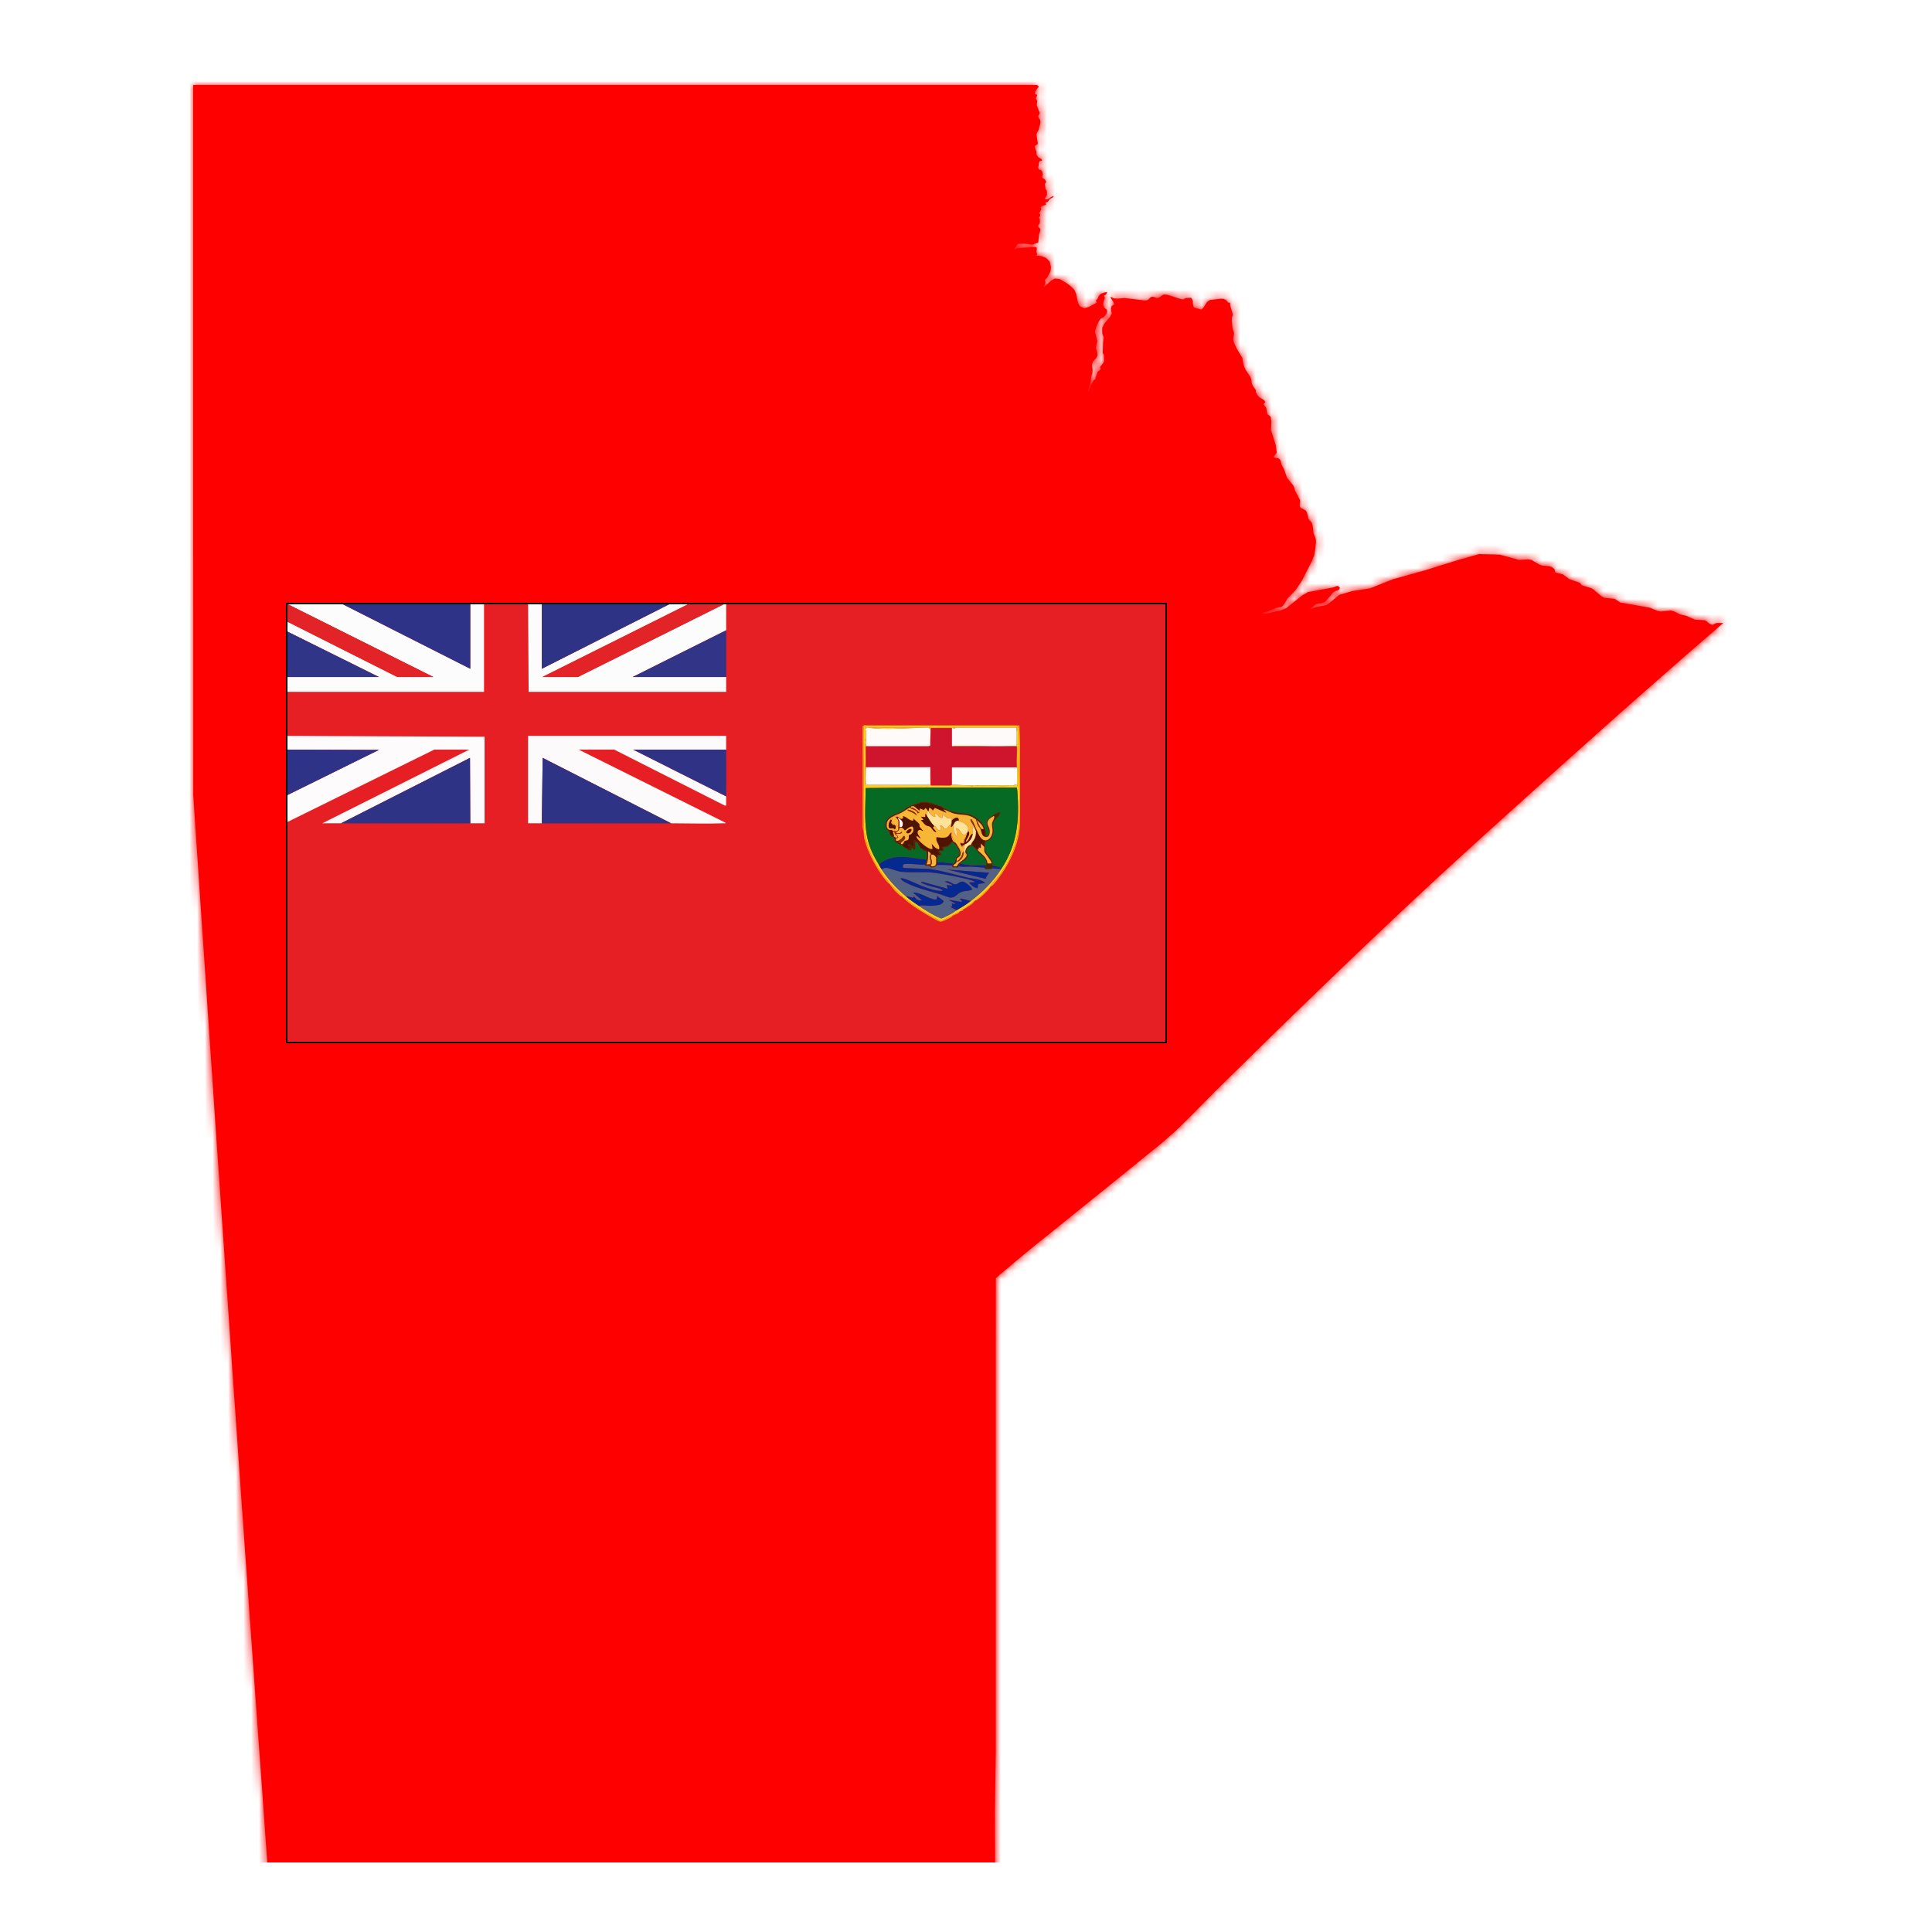 <?xml version="1.0" encoding="utf-8"?>
<svg xmlns="http://www.w3.org/2000/svg" fill="none" height="250" viewBox="0 0 250 250" width="250">
<g clip-path="url(#clip0_25_5179)">
<g filter="url(#filter0_d_25_5179)">
<mask fill="white" id="path-1-inside-1_25_5179">
<path clip-rule="evenodd" d="M223 79.612L218.701 83.327L214.894 86.663L211.102 89.993L207.318 93.353L201.996 98.115L196.69 102.886L191.391 107.671L186.115 112.495L181.454 116.834L176.809 121.227L172.194 125.65L167.588 130.097L165.027 132.586L162.466 135.091L159.912 137.603L157.359 140.108L155.621 141.865L153.883 143.629L152.121 145.348L150.299 146.943L146.73 149.833L143.162 152.723L139.593 155.597L136.025 158.48L135.232 159.112L134.44 159.743L133.656 160.383L132.871 161.023L132.002 161.747L131.133 162.472L130.272 163.196L129.403 163.913L128.857 164.414L128.864 165.539L128.857 173.569V181.56V189.513V197.428V203.454V209.458V215.438V221.403V223.576V225.757L128.834 227.198L128.811 228.647L128.788 230.404L128.757 232.692L128.741 233.617L128.749 234.727V236.484L128.764 238.719V240.63L128.726 240.838L128.626 240.954L128.495 241H125.157H121.827H118.49H115.159H111.822H108.491H105.154H101.824H98.493H97.432H95.156H91.818H88.488H85.157H81.827H78.49H75.159H71.822H68.492H65.154H61.824H58.486H55.156H51.818H48.48H45.15H41.812H38.482H35.144H34.66L34.406 237.455L34.106 233.255L33.806 229.032L33.498 224.809L33.198 220.578L32.891 216.332L32.591 212.07L32.283 207.808L31.983 203.524L31.676 199.239L31.376 194.939L31.068 190.623L30.768 186.3L30.468 181.969L30.16 177.615L29.861 173.261L29.561 168.891L29.253 164.514L28.953 160.121L28.645 155.713L28.346 151.29L28.038 146.866L27.738 142.419L27.438 137.965L27.13 133.495L26.83 129.018L26.53 124.525L26.223 120.025L25.915 115.501L25.615 110.97L25.308 106.43L25.008 101.868V94.085V86.255V78.387L25 70.472V58.08V45.581V32.973V20.257V17.699V15.133V12.574V10H31.822H38.651H45.481H52.302H59.124H65.954H72.783H79.605H86.427H93.256H100.085H106.915H113.729H120.558H127.388H134.179L134.425 10.193L134.217 10.455L133.971 10.84L133.902 11.179L134.217 11.279L134.086 11.634L134.01 11.749L134.079 11.819L134.156 11.973L134.217 12.05L134.148 12.605L134.548 13.645L134.325 14.069L134.602 14.57L134.633 14.763L134.602 15.025L134.463 15.479L134.425 15.687L134.379 15.834L134.186 16.196L134.11 16.381L134.286 17.506L134.248 17.699L134.063 17.784L133.887 17.899L133.933 18.161L134.11 18.631V18.793V18.924L134.171 19.078L134.325 19.325L134.463 19.425L134.602 19.479L134.74 19.564L134.848 19.779L134.509 19.88L134.41 20.149L134.394 20.458L134.325 20.704L134.433 20.928L134.533 20.974L134.656 20.982L134.786 21.097L134.879 21.244L134.894 21.344L134.902 21.452L134.948 21.621L134.894 21.652L134.856 21.822L134.863 22.022L135.002 22.107L135.117 22.153L135.225 22.261L135.309 22.4L135.379 22.546L135.248 22.716L135.217 22.87L135.294 23.471L135.355 23.548L135.425 23.61L135.471 23.779L135.486 24.08L135.463 24.28L135.355 24.45L135.163 24.704L135.402 24.819L135.694 24.704L135.994 24.496L136.255 24.396L136.348 24.45L136.186 24.581L135.963 24.688L135.886 24.704L135.625 25.051L135.486 25.166L135.271 25.174L135.332 25.397L135.379 25.482L134.833 25.667L134.656 25.814L134.733 26.091L134.602 26.361L134.525 26.476L134.425 26.553L134.571 26.692L134.609 26.831L134.563 26.993L134.425 27.162L134.533 27.316L134.571 27.494L134.54 27.925H134.502L134.44 28.01L134.371 28.118L134.325 28.249L134.371 28.357L134.586 28.588L134.633 28.711L134.609 28.865L134.471 29.243L134.425 29.466L134.363 30.245L134.325 30.384L133.587 30.669L132.594 30.538L131.687 30.561L131.21 31.293L131.679 31.108L133.979 30.962L134.163 31.069V31.146L134.117 31.485L134.11 31.616L134.156 31.747L134.194 31.817V31.902L134.11 32.071L134.763 32.141L135.379 32.387L135.832 32.842L135.994 33.582L135.948 34.013L135.832 34.329L135.471 34.961L135.271 35.138L135.209 35.2L135.179 35.308L135.263 35.447L135.271 35.57L135.179 35.87L135.048 36.202L136.009 35.323L136.501 35.046L137.14 35.115L138.093 35.685L138.593 36.078L139.001 36.487L139.247 36.996L139.501 38.198L139.739 38.629L140.308 38.876L140.862 38.737L141.908 38.167L141.87 38.021L141.847 37.959L141.8 37.882L141.993 37.705L142.177 37.304L142.331 37.103L142.531 36.98L143.023 36.818L143.262 36.788L143.192 36.972L143.108 37.103L142.985 37.196L142.846 37.258L142.962 37.496L142.916 37.735L142.8 38.021L142.746 38.398L142.823 38.722L142.992 38.899L143.169 39.03L143.262 39.23L143.208 39.516L143.023 39.816L142.793 40.047L142.362 40.279L142.17 40.61L141.854 41.296L141.685 41.928L141.993 43.13L141.8 44.008L141.993 44.71L142.016 44.995L141.847 45.334L141.416 45.819L141.293 46.212V46.328L141.362 46.713L141.377 46.906L141.354 47.199L141.216 47.708L141.139 48.301L140.877 49.264L140.77 49.542L140.877 49.711L141.216 48.763L141.47 48.262L141.754 48.039L141.762 47.908L142.016 47.137L142.162 46.998L142.339 46.891L142.431 46.752L142.331 46.513L142.746 45.989L142.846 45.781L142.854 45.573L142.831 44.98L142.8 44.856L142.693 44.671L142.746 43.261L142.8 42.798V42.59L142.693 42.359L142.646 42.174L142.623 41.882V41.573L142.646 41.365L142.908 40.856L143.631 40.024L143.885 39.531L143.792 39.3L143.762 38.938L143.846 38.614L144.046 38.475L144.192 38.337L144.031 38.021L143.792 37.658L143.669 37.396L144.154 37.604L144.592 37.643L145.5 37.566L148.153 37.882L148.399 37.866L148.561 37.782L148.876 37.481L149.107 37.381L149.33 37.427L149.545 37.512L149.76 37.566L149.999 37.496L150.406 37.196L150.645 37.103L151.052 37.142L152.837 37.712L153.09 37.751L153.444 37.566L154.006 37.527L154.175 37.566L154.344 37.928L154.367 38.375L154.475 38.76L154.913 38.93L155.144 38.968L155.321 39.045L155.49 39.038L155.69 38.861L156.105 38.198L156.251 38.021L156.574 37.82L157.974 37.658L158.328 37.674L158.651 37.828L158.951 38.167H159.166L159.197 38.575L159.489 39.531L159.528 39.762L159.412 40.078L159.397 40.494L159.474 41.365L159.52 41.573L159.658 41.951L159.682 42.205L159.597 42.737L159.574 42.96L159.658 43.299L160.035 44.116L160.758 45.311L160.889 46.112L161.035 46.536L161.204 46.891L161.766 47.723L161.912 48.077L161.966 48.571L162.089 48.894L162.512 49.488L162.481 49.711L162.727 50.135L162.85 50.297L163.012 50.443L163.435 50.69L163.627 50.836L163.735 51.052L163.519 51.245L163.558 51.407L163.712 51.584L163.85 51.815L163.95 52.385L164.027 52.624L164.196 52.717L164.442 52.956L164.504 53.511L164.473 54.674L165.073 56.578L165.211 57.564L164.781 58.142L164.98 58.242L165.419 58.304L165.611 58.443L165.719 58.651L165.85 59.167L166.165 59.753L166.549 60.839L166.911 61.286L167.349 61.826L167.48 62.111L167.572 62.473L168.211 63.691L168.226 63.899L168.18 64.4L168.211 64.592L168.349 64.731L168.818 64.978L168.995 65.109L169.08 65.263L169.164 65.486L169.218 65.702L169.303 66.118L169.441 66.295L169.603 66.473L169.764 66.681L169.856 67.043L169.98 68.022L170.264 68.738L170.287 69.185L170.187 70.118L170.026 70.942L169.764 71.597L168.464 74.148L167.634 75.389L166.603 76.429L166.234 77.069L166.003 77.408L165.765 77.555L165.142 77.662L163.911 78.163L163.319 78.287L163.65 78.441L165.688 78.009L166.434 77.701L168.526 76.029L169.249 75.612L172.471 75.019L173.017 74.819L173.194 74.857L173.387 75.073L173.302 75.273L173.094 75.412L172.887 75.458L172.533 75.636L171.533 76.807L171.31 76.946L171.064 77.038L170.541 77.108L170.264 77.185L169.803 77.57L169.557 77.701V77.847L170.349 77.531L171.572 77.316L171.933 77.1L173.302 75.975L174.986 75.481L177.278 75.135L180.231 73.956L184.5 72.769L188.676 71.466L191.391 70.696L194.075 70.773L196.574 71.451L197.782 71.382L198.151 71.451L199.212 72.06L199.605 72.191L200.427 72.26L200.82 72.376L201.15 72.653L201.258 73.085L202.25 73.331L203.065 73.933L204.473 74.433L204.611 74.657L204.68 74.726L205.934 75.119L206.149 75.243L207.211 76.144L207.588 76.352L208.957 76.491L209.649 76.961L213.479 77.632L214.417 78.017L214.878 78.132L216.224 77.994L216.624 78.109L217.409 78.51L218.162 78.672L219.331 79.188L220.562 79.258L220.854 79.396L221.054 79.597L221.346 79.782L221.646 79.851L221.893 79.697L222.139 79.612H223Z" fill-rule="evenodd"/>
</mask>
<path clip-rule="evenodd" d="M223 79.612L218.701 83.327L214.894 86.663L211.102 89.993L207.318 93.353L201.996 98.115L196.69 102.886L191.391 107.671L186.115 112.495L181.454 116.834L176.809 121.227L172.194 125.65L167.588 130.097L165.027 132.586L162.466 135.091L159.912 137.603L157.359 140.108L155.621 141.865L153.883 143.629L152.121 145.348L150.299 146.943L146.73 149.833L143.162 152.723L139.593 155.597L136.025 158.48L135.232 159.112L134.44 159.743L133.656 160.383L132.871 161.023L132.002 161.747L131.133 162.472L130.272 163.196L129.403 163.913L128.857 164.414L128.864 165.539L128.857 173.569V181.56V189.513V197.428V203.454V209.458V215.438V221.403V223.576V225.757L128.834 227.198L128.811 228.647L128.788 230.404L128.757 232.692L128.741 233.617L128.749 234.727V236.484L128.764 238.719V240.63L128.726 240.838L128.626 240.954L128.495 241H125.157H121.827H118.49H115.159H111.822H108.491H105.154H101.824H98.493H97.432H95.156H91.818H88.488H85.157H81.827H78.49H75.159H71.822H68.492H65.154H61.824H58.486H55.156H51.818H48.48H45.15H41.812H38.482H35.144H34.66L34.406 237.455L34.106 233.255L33.806 229.032L33.498 224.809L33.198 220.578L32.891 216.332L32.591 212.07L32.283 207.808L31.983 203.524L31.676 199.239L31.376 194.939L31.068 190.623L30.768 186.3L30.468 181.969L30.16 177.615L29.861 173.261L29.561 168.891L29.253 164.514L28.953 160.121L28.645 155.713L28.346 151.29L28.038 146.866L27.738 142.419L27.438 137.965L27.13 133.495L26.83 129.018L26.53 124.525L26.223 120.025L25.915 115.501L25.615 110.97L25.308 106.43L25.008 101.868V94.085V86.255V78.387L25 70.472V58.08V45.581V32.973V20.257V17.699V15.133V12.574V10H31.822H38.651H45.481H52.302H59.124H65.954H72.783H79.605H86.427H93.256H100.085H106.915H113.729H120.558H127.388H134.179L134.425 10.193L134.217 10.455L133.971 10.84L133.902 11.179L134.217 11.279L134.086 11.634L134.01 11.749L134.079 11.819L134.156 11.973L134.217 12.05L134.148 12.605L134.548 13.645L134.325 14.069L134.602 14.57L134.633 14.763L134.602 15.025L134.463 15.479L134.425 15.687L134.379 15.834L134.186 16.196L134.11 16.381L134.286 17.506L134.248 17.699L134.063 17.784L133.887 17.899L133.933 18.161L134.11 18.631V18.793V18.924L134.171 19.078L134.325 19.325L134.463 19.425L134.602 19.479L134.74 19.564L134.848 19.779L134.509 19.88L134.41 20.149L134.394 20.458L134.325 20.704L134.433 20.928L134.533 20.974L134.656 20.982L134.786 21.097L134.879 21.244L134.894 21.344L134.902 21.452L134.948 21.621L134.894 21.652L134.856 21.822L134.863 22.022L135.002 22.107L135.117 22.153L135.225 22.261L135.309 22.4L135.379 22.546L135.248 22.716L135.217 22.87L135.294 23.471L135.355 23.548L135.425 23.61L135.471 23.779L135.486 24.08L135.463 24.28L135.355 24.45L135.163 24.704L135.402 24.819L135.694 24.704L135.994 24.496L136.255 24.396L136.348 24.45L136.186 24.581L135.963 24.688L135.886 24.704L135.625 25.051L135.486 25.166L135.271 25.174L135.332 25.397L135.379 25.482L134.833 25.667L134.656 25.814L134.733 26.091L134.602 26.361L134.525 26.476L134.425 26.553L134.571 26.692L134.609 26.831L134.563 26.993L134.425 27.162L134.533 27.316L134.571 27.494L134.54 27.925H134.502L134.44 28.01L134.371 28.118L134.325 28.249L134.371 28.357L134.586 28.588L134.633 28.711L134.609 28.865L134.471 29.243L134.425 29.466L134.363 30.245L134.325 30.384L133.587 30.669L132.594 30.538L131.687 30.561L131.21 31.293L131.679 31.108L133.979 30.962L134.163 31.069V31.146L134.117 31.485L134.11 31.616L134.156 31.747L134.194 31.817V31.902L134.11 32.071L134.763 32.141L135.379 32.387L135.832 32.842L135.994 33.582L135.948 34.013L135.832 34.329L135.471 34.961L135.271 35.138L135.209 35.2L135.179 35.308L135.263 35.447L135.271 35.57L135.179 35.87L135.048 36.202L136.009 35.323L136.501 35.046L137.14 35.115L138.093 35.685L138.593 36.078L139.001 36.487L139.247 36.996L139.501 38.198L139.739 38.629L140.308 38.876L140.862 38.737L141.908 38.167L141.87 38.021L141.847 37.959L141.8 37.882L141.993 37.705L142.177 37.304L142.331 37.103L142.531 36.98L143.023 36.818L143.262 36.788L143.192 36.972L143.108 37.103L142.985 37.196L142.846 37.258L142.962 37.496L142.916 37.735L142.8 38.021L142.746 38.398L142.823 38.722L142.992 38.899L143.169 39.03L143.262 39.23L143.208 39.516L143.023 39.816L142.793 40.047L142.362 40.279L142.17 40.61L141.854 41.296L141.685 41.928L141.993 43.13L141.8 44.008L141.993 44.71L142.016 44.995L141.847 45.334L141.416 45.819L141.293 46.212V46.328L141.362 46.713L141.377 46.906L141.354 47.199L141.216 47.708L141.139 48.301L140.877 49.264L140.77 49.542L140.877 49.711L141.216 48.763L141.47 48.262L141.754 48.039L141.762 47.908L142.016 47.137L142.162 46.998L142.339 46.891L142.431 46.752L142.331 46.513L142.746 45.989L142.846 45.781L142.854 45.573L142.831 44.98L142.8 44.856L142.693 44.671L142.746 43.261L142.8 42.798V42.59L142.693 42.359L142.646 42.174L142.623 41.882V41.573L142.646 41.365L142.908 40.856L143.631 40.024L143.885 39.531L143.792 39.3L143.762 38.938L143.846 38.614L144.046 38.475L144.192 38.337L144.031 38.021L143.792 37.658L143.669 37.396L144.154 37.604L144.592 37.643L145.5 37.566L148.153 37.882L148.399 37.866L148.561 37.782L148.876 37.481L149.107 37.381L149.33 37.427L149.545 37.512L149.76 37.566L149.999 37.496L150.406 37.196L150.645 37.103L151.052 37.142L152.837 37.712L153.09 37.751L153.444 37.566L154.006 37.527L154.175 37.566L154.344 37.928L154.367 38.375L154.475 38.76L154.913 38.93L155.144 38.968L155.321 39.045L155.49 39.038L155.69 38.861L156.105 38.198L156.251 38.021L156.574 37.82L157.974 37.658L158.328 37.674L158.651 37.828L158.951 38.167H159.166L159.197 38.575L159.489 39.531L159.528 39.762L159.412 40.078L159.397 40.494L159.474 41.365L159.52 41.573L159.658 41.951L159.682 42.205L159.597 42.737L159.574 42.96L159.658 43.299L160.035 44.116L160.758 45.311L160.889 46.112L161.035 46.536L161.204 46.891L161.766 47.723L161.912 48.077L161.966 48.571L162.089 48.894L162.512 49.488L162.481 49.711L162.727 50.135L162.85 50.297L163.012 50.443L163.435 50.69L163.627 50.836L163.735 51.052L163.519 51.245L163.558 51.407L163.712 51.584L163.85 51.815L163.95 52.385L164.027 52.624L164.196 52.717L164.442 52.956L164.504 53.511L164.473 54.674L165.073 56.578L165.211 57.564L164.781 58.142L164.98 58.242L165.419 58.304L165.611 58.443L165.719 58.651L165.85 59.167L166.165 59.753L166.549 60.839L166.911 61.286L167.349 61.826L167.48 62.111L167.572 62.473L168.211 63.691L168.226 63.899L168.18 64.4L168.211 64.592L168.349 64.731L168.818 64.978L168.995 65.109L169.08 65.263L169.164 65.486L169.218 65.702L169.303 66.118L169.441 66.295L169.603 66.473L169.764 66.681L169.856 67.043L169.98 68.022L170.264 68.738L170.287 69.185L170.187 70.118L170.026 70.942L169.764 71.597L168.464 74.148L167.634 75.389L166.603 76.429L166.234 77.069L166.003 77.408L165.765 77.555L165.142 77.662L163.911 78.163L163.319 78.287L163.65 78.441L165.688 78.009L166.434 77.701L168.526 76.029L169.249 75.612L172.471 75.019L173.017 74.819L173.194 74.857L173.387 75.073L173.302 75.273L173.094 75.412L172.887 75.458L172.533 75.636L171.533 76.807L171.31 76.946L171.064 77.038L170.541 77.108L170.264 77.185L169.803 77.57L169.557 77.701V77.847L170.349 77.531L171.572 77.316L171.933 77.1L173.302 75.975L174.986 75.481L177.278 75.135L180.231 73.956L184.5 72.769L188.676 71.466L191.391 70.696L194.075 70.773L196.574 71.451L197.782 71.382L198.151 71.451L199.212 72.06L199.605 72.191L200.427 72.26L200.82 72.376L201.15 72.653L201.258 73.085L202.25 73.331L203.065 73.933L204.473 74.433L204.611 74.657L204.68 74.726L205.934 75.119L206.149 75.243L207.211 76.144L207.588 76.352L208.957 76.491L209.649 76.961L213.479 77.632L214.417 78.017L214.878 78.132L216.224 77.994L216.624 78.109L217.409 78.51L218.162 78.672L219.331 79.188L220.562 79.258L220.854 79.396L221.054 79.597L221.346 79.782L221.646 79.851L221.893 79.697L222.139 79.612H223Z" fill="#FF0000" fill-rule="evenodd"/>
<path clip-rule="evenodd" d="M223 79.612L218.701 83.327L214.894 86.663L211.102 89.993L207.318 93.353L201.996 98.115L196.69 102.886L191.391 107.671L186.115 112.495L181.454 116.834L176.809 121.227L172.194 125.65L167.588 130.097L165.027 132.586L162.466 135.091L159.912 137.603L157.359 140.108L155.621 141.865L153.883 143.629L152.121 145.348L150.299 146.943L146.73 149.833L143.162 152.723L139.593 155.597L136.025 158.48L135.232 159.112L134.44 159.743L133.656 160.383L132.871 161.023L132.002 161.747L131.133 162.472L130.272 163.196L129.403 163.913L128.857 164.414L128.864 165.539L128.857 173.569V181.56V189.513V197.428V203.454V209.458V215.438V221.403V223.576V225.757L128.834 227.198L128.811 228.647L128.788 230.404L128.757 232.692L128.741 233.617L128.749 234.727V236.484L128.764 238.719V240.63L128.726 240.838L128.626 240.954L128.495 241H125.157H121.827H118.49H115.159H111.822H108.491H105.154H101.824H98.493H97.432H95.156H91.818H88.488H85.157H81.827H78.49H75.159H71.822H68.492H65.154H61.824H58.486H55.156H51.818H48.48H45.15H41.812H38.482H35.144H34.66L34.406 237.455L34.106 233.255L33.806 229.032L33.498 224.809L33.198 220.578L32.891 216.332L32.591 212.07L32.283 207.808L31.983 203.524L31.676 199.239L31.376 194.939L31.068 190.623L30.768 186.3L30.468 181.969L30.16 177.615L29.861 173.261L29.561 168.891L29.253 164.514L28.953 160.121L28.645 155.713L28.346 151.29L28.038 146.866L27.738 142.419L27.438 137.965L27.13 133.495L26.83 129.018L26.53 124.525L26.223 120.025L25.915 115.501L25.615 110.97L25.308 106.43L25.008 101.868V94.085V86.255V78.387L25 70.472V58.08V45.581V32.973V20.257V17.699V15.133V12.574V10H31.822H38.651H45.481H52.302H59.124H65.954H72.783H79.605H86.427H93.256H100.085H106.915H113.729H120.558H127.388H134.179L134.425 10.193L134.217 10.455L133.971 10.84L133.902 11.179L134.217 11.279L134.086 11.634L134.01 11.749L134.079 11.819L134.156 11.973L134.217 12.05L134.148 12.605L134.548 13.645L134.325 14.069L134.602 14.57L134.633 14.763L134.602 15.025L134.463 15.479L134.425 15.687L134.379 15.834L134.186 16.196L134.11 16.381L134.286 17.506L134.248 17.699L134.063 17.784L133.887 17.899L133.933 18.161L134.11 18.631V18.793V18.924L134.171 19.078L134.325 19.325L134.463 19.425L134.602 19.479L134.74 19.564L134.848 19.779L134.509 19.88L134.41 20.149L134.394 20.458L134.325 20.704L134.433 20.928L134.533 20.974L134.656 20.982L134.786 21.097L134.879 21.244L134.894 21.344L134.902 21.452L134.948 21.621L134.894 21.652L134.856 21.822L134.863 22.022L135.002 22.107L135.117 22.153L135.225 22.261L135.309 22.4L135.379 22.546L135.248 22.716L135.217 22.87L135.294 23.471L135.355 23.548L135.425 23.61L135.471 23.779L135.486 24.08L135.463 24.28L135.355 24.45L135.163 24.704L135.402 24.819L135.694 24.704L135.994 24.496L136.255 24.396L136.348 24.45L136.186 24.581L135.963 24.688L135.886 24.704L135.625 25.051L135.486 25.166L135.271 25.174L135.332 25.397L135.379 25.482L134.833 25.667L134.656 25.814L134.733 26.091L134.602 26.361L134.525 26.476L134.425 26.553L134.571 26.692L134.609 26.831L134.563 26.993L134.425 27.162L134.533 27.316L134.571 27.494L134.54 27.925H134.502L134.44 28.01L134.371 28.118L134.325 28.249L134.371 28.357L134.586 28.588L134.633 28.711L134.609 28.865L134.471 29.243L134.425 29.466L134.363 30.245L134.325 30.384L133.587 30.669L132.594 30.538L131.687 30.561L131.21 31.293L131.679 31.108L133.979 30.962L134.163 31.069V31.146L134.117 31.485L134.11 31.616L134.156 31.747L134.194 31.817V31.902L134.11 32.071L134.763 32.141L135.379 32.387L135.832 32.842L135.994 33.582L135.948 34.013L135.832 34.329L135.471 34.961L135.271 35.138L135.209 35.2L135.179 35.308L135.263 35.447L135.271 35.57L135.179 35.87L135.048 36.202L136.009 35.323L136.501 35.046L137.14 35.115L138.093 35.685L138.593 36.078L139.001 36.487L139.247 36.996L139.501 38.198L139.739 38.629L140.308 38.876L140.862 38.737L141.908 38.167L141.87 38.021L141.847 37.959L141.8 37.882L141.993 37.705L142.177 37.304L142.331 37.103L142.531 36.98L143.023 36.818L143.262 36.788L143.192 36.972L143.108 37.103L142.985 37.196L142.846 37.258L142.962 37.496L142.916 37.735L142.8 38.021L142.746 38.398L142.823 38.722L142.992 38.899L143.169 39.03L143.262 39.23L143.208 39.516L143.023 39.816L142.793 40.047L142.362 40.279L142.17 40.61L141.854 41.296L141.685 41.928L141.993 43.13L141.8 44.008L141.993 44.71L142.016 44.995L141.847 45.334L141.416 45.819L141.293 46.212V46.328L141.362 46.713L141.377 46.906L141.354 47.199L141.216 47.708L141.139 48.301L140.877 49.264L140.77 49.542L140.877 49.711L141.216 48.763L141.47 48.262L141.754 48.039L141.762 47.908L142.016 47.137L142.162 46.998L142.339 46.891L142.431 46.752L142.331 46.513L142.746 45.989L142.846 45.781L142.854 45.573L142.831 44.98L142.8 44.856L142.693 44.671L142.746 43.261L142.8 42.798V42.59L142.693 42.359L142.646 42.174L142.623 41.882V41.573L142.646 41.365L142.908 40.856L143.631 40.024L143.885 39.531L143.792 39.3L143.762 38.938L143.846 38.614L144.046 38.475L144.192 38.337L144.031 38.021L143.792 37.658L143.669 37.396L144.154 37.604L144.592 37.643L145.5 37.566L148.153 37.882L148.399 37.866L148.561 37.782L148.876 37.481L149.107 37.381L149.33 37.427L149.545 37.512L149.76 37.566L149.999 37.496L150.406 37.196L150.645 37.103L151.052 37.142L152.837 37.712L153.09 37.751L153.444 37.566L154.006 37.527L154.175 37.566L154.344 37.928L154.367 38.375L154.475 38.76L154.913 38.93L155.144 38.968L155.321 39.045L155.49 39.038L155.69 38.861L156.105 38.198L156.251 38.021L156.574 37.82L157.974 37.658L158.328 37.674L158.651 37.828L158.951 38.167H159.166L159.197 38.575L159.489 39.531L159.528 39.762L159.412 40.078L159.397 40.494L159.474 41.365L159.52 41.573L159.658 41.951L159.682 42.205L159.597 42.737L159.574 42.96L159.658 43.299L160.035 44.116L160.758 45.311L160.889 46.112L161.035 46.536L161.204 46.891L161.766 47.723L161.912 48.077L161.966 48.571L162.089 48.894L162.512 49.488L162.481 49.711L162.727 50.135L162.85 50.297L163.012 50.443L163.435 50.69L163.627 50.836L163.735 51.052L163.519 51.245L163.558 51.407L163.712 51.584L163.85 51.815L163.95 52.385L164.027 52.624L164.196 52.717L164.442 52.956L164.504 53.511L164.473 54.674L165.073 56.578L165.211 57.564L164.781 58.142L164.98 58.242L165.419 58.304L165.611 58.443L165.719 58.651L165.85 59.167L166.165 59.753L166.549 60.839L166.911 61.286L167.349 61.826L167.48 62.111L167.572 62.473L168.211 63.691L168.226 63.899L168.18 64.4L168.211 64.592L168.349 64.731L168.818 64.978L168.995 65.109L169.08 65.263L169.164 65.486L169.218 65.702L169.303 66.118L169.441 66.295L169.603 66.473L169.764 66.681L169.856 67.043L169.98 68.022L170.264 68.738L170.287 69.185L170.187 70.118L170.026 70.942L169.764 71.597L168.464 74.148L167.634 75.389L166.603 76.429L166.234 77.069L166.003 77.408L165.765 77.555L165.142 77.662L163.911 78.163L163.319 78.287L163.65 78.441L165.688 78.009L166.434 77.701L168.526 76.029L169.249 75.612L172.471 75.019L173.017 74.819L173.194 74.857L173.387 75.073L173.302 75.273L173.094 75.412L172.887 75.458L172.533 75.636L171.533 76.807L171.31 76.946L171.064 77.038L170.541 77.108L170.264 77.185L169.803 77.57L169.557 77.701V77.847L170.349 77.531L171.572 77.316L171.933 77.1L173.302 75.975L174.986 75.481L177.278 75.135L180.231 73.956L184.5 72.769L188.676 71.466L191.391 70.696L194.075 70.773L196.574 71.451L197.782 71.382L198.151 71.451L199.212 72.06L199.605 72.191L200.427 72.26L200.82 72.376L201.15 72.653L201.258 73.085L202.25 73.331L203.065 73.933L204.473 74.433L204.611 74.657L204.68 74.726L205.934 75.119L206.149 75.243L207.211 76.144L207.588 76.352L208.957 76.491L209.649 76.961L213.479 77.632L214.417 78.017L214.878 78.132L216.224 77.994L216.624 78.109L217.409 78.51L218.162 78.672L219.331 79.188L220.562 79.258L220.854 79.396L221.054 79.597L221.346 79.782L221.646 79.851L221.893 79.697L222.139 79.612H223Z" fill-rule="evenodd" mask="url(#path-1-inside-1_25_5179)" stroke="#FF0000" stroke-width="3"/>
</g>
<g filter="url(#filter1_d_25_5179)">
<g clip-path="url(#clip1_25_5179)">
<path d="M37 81.529H62.633V70.071H68.33L68.401 81.527H93.964C93.964 80.888 93.962 80.245 93.964 79.606C93.97 77.59 93.959 75.571 93.964 73.557C93.967 72.395 93.962 71.231 93.964 70.071H150.928V127H37V98.464L56.189 88.999H60.711L41.699 98.534C42.504 98.538 43.314 98.534 44.119 98.534C49.695 98.547 55.276 98.553 60.852 98.534C61.467 98.533 62.087 98.534 62.703 98.534V87.326L37 87.221V81.529ZM111.766 99.674C111.769 99.721 111.766 99.77 111.766 99.817C111.773 101.559 113.751 105.187 115.042 106.363C115.054 106.376 115.098 106.352 115.112 106.363C115.13 106.377 115.178 106.423 115.183 106.434C115.193 106.454 115.172 106.49 115.183 106.504C115.469 106.917 116.023 107.534 116.426 107.859C116.532 107.944 116.587 108.027 116.75 107.999C116.762 108.011 116.737 108.057 116.75 108.07C117.453 108.82 118.787 109.677 119.693 110.215C120.075 110.442 121.298 111.19 121.644 111.258C121.943 111.316 122.825 110.818 123.139 110.65C123.216 110.609 123.222 110.529 123.286 110.495C123.578 110.33 124.034 110.264 124.227 109.92C124.247 109.912 124.277 109.928 124.297 109.92C124.456 109.861 124.654 109.873 124.654 109.636C124.674 109.627 124.706 109.646 124.724 109.636C125.071 109.476 125.365 109.225 125.72 109.027L126.22 108.497C126.236 108.486 126.275 108.507 126.291 108.497C126.315 108.481 126.398 108.478 126.468 108.427C126.903 108.12 127.894 107.22 128.143 106.789C128.153 106.771 128.134 106.737 128.143 106.718C128.354 106.737 128.655 106.34 128.782 106.183C130.537 104.027 132.001 101.167 131.996 98.285C131.991 95.869 131.986 93.464 131.993 91.029C131.997 89.309 132.026 87.58 131.919 85.866H131.633C125.107 85.861 118.577 85.872 112.051 85.866C112.043 85.866 111.998 85.788 111.894 85.805C111.83 85.814 111.624 85.935 111.624 85.973V99.067C111.624 99.15 111.719 99.566 111.767 99.671L111.766 99.674ZM93.964 88.999C93.962 88.408 93.964 87.813 93.964 87.221H68.33V98.536C68.922 98.536 69.519 98.534 70.111 98.536C75.686 98.556 81.267 98.539 86.843 98.536C89.085 98.536 91.413 98.618 93.644 98.536C93.73 98.533 93.909 98.589 93.892 98.465L74.88 88.999H79.473L93.747 96.225L93.962 96.258C93.966 95.856 93.961 95.451 93.962 95.049C93.976 93.035 93.97 91.015 93.962 89.001L93.964 88.999Z" fill="#E51F24"/>
<path d="M37 70.071V70H151V127H150.929V70.071H93.966C93.964 71.232 93.969 72.397 93.966 73.557L81.861 79.606H93.966C93.964 80.246 93.966 80.888 93.966 81.527H68.403L68.332 70.071H62.635V81.527H37V79.606H49.034L37 73.629V72.348L51.419 79.607H56.083L37 70.071ZM60.853 70.071H44.121L60.853 78.538V70.071ZM86.843 70.071H70.111V78.538L86.843 70.071ZM93.893 70.071H89.159L88.914 70.253L70.183 79.607H74.776L93.893 70.071Z" fill="#FDFCFC"/>
<path d="M37 87.221L62.706 87.328V98.536C62.09 98.536 61.47 98.535 60.855 98.536L60.819 90.067L44.122 98.536C43.317 98.535 42.507 98.538 41.702 98.536L60.714 89.001H56.193L37 98.464V94.977L49.034 89.036L37 88.999V87.221Z" fill="#FDFBFB"/>
<path d="M37 70.071L56.083 79.607H51.419L37 72.348V70.071Z" fill="#E22328"/>
<path d="M37 73.629L49.034 79.606L37 79.607V73.629Z" fill="#303587"/>
<path d="M37 88.999L49.034 89.036L37 94.977V88.999Z" fill="#2E3387"/>
<path d="M70.111 98.536C69.519 98.535 68.922 98.536 68.33 98.536V87.221H93.964C93.964 87.813 93.962 88.408 93.964 88.999H81.93L93.964 95.048C93.961 95.45 93.965 95.855 93.964 96.257L93.749 96.224L79.474 88.998H74.881L93.893 98.464C93.91 98.588 93.731 98.531 93.645 98.535C91.413 98.616 89.086 98.535 86.845 98.535L70.219 90.066L70.111 98.535V98.536Z" fill="#FDFAFB"/>
<path d="M44.121 98.536L60.817 90.067L60.853 98.536C55.277 98.555 49.697 98.549 44.121 98.536Z" fill="#2F3386"/>
<path d="M86.843 98.536C81.267 98.539 75.687 98.556 70.111 98.536L70.219 90.067L86.845 98.536H86.843Z" fill="#2F3386"/>
<path d="M93.964 73.559C93.959 75.575 93.97 77.593 93.964 79.607H81.859L93.964 73.559Z" fill="#313487"/>
<path d="M93.964 88.999C93.972 91.014 93.978 93.034 93.964 95.048L81.93 88.999H93.964Z" fill="#303385"/>
<path d="M131.631 85.869L131.85 86.328C131.694 90.37 132.041 94.549 131.848 98.576C131.734 100.952 130.862 103.068 129.526 105.009C129.175 105.519 128.374 106.288 128.142 106.721C128.132 106.74 128.151 106.775 128.142 106.792L126.291 108.5C126.275 108.511 126.236 108.489 126.22 108.5L124.724 109.638C124.705 109.647 124.673 109.629 124.654 109.638C124.508 109.704 124.252 109.757 124.297 109.922C124.277 109.93 124.246 109.914 124.227 109.922C123.682 110.148 122.151 111.169 121.718 111.118C121.387 111.081 119.88 110.209 119.505 109.98C118.544 109.398 117.692 108.662 116.751 108.071C116.739 108.059 116.764 108.013 116.751 108.001C116.326 107.553 115.888 107.126 115.472 106.68C115.39 106.594 115.315 106.509 115.185 106.506C115.174 106.49 115.194 106.454 115.185 106.436L115.114 106.365C115.1 106.354 115.056 106.377 115.043 106.365C115.065 106.211 114.998 106.144 114.905 106.04C113.483 104.434 112.301 102.21 111.911 100.062C111.888 99.93 111.993 99.778 111.767 99.819C111.767 99.772 111.77 99.723 111.767 99.676C111.761 99.547 111.769 99.266 111.764 99.073C111.649 94.742 111.849 90.389 111.776 86.056L112.053 85.869C118.578 85.876 125.109 85.865 131.635 85.869H131.631ZM112.335 86.153C112.296 86.147 112.138 86.146 112.122 86.153H111.979V86.296C111.973 86.304 111.973 86.409 111.979 86.439C111.992 86.505 112.05 86.505 112.05 86.51C112.075 86.854 112.04 87.227 112.05 87.577C111.937 87.624 111.937 87.887 112.05 87.934C112.053 88.028 112.043 88.124 112.05 88.218C111.871 88.276 111.919 88.379 111.922 88.514C111.949 89.51 111.835 90.552 111.977 91.561V91.775C111.988 92.295 111.962 92.82 111.977 93.34C111.977 93.357 111.973 93.364 111.977 93.411C111.987 93.492 111.937 93.682 112.018 93.697H125.506L125.862 93.766V93.623C125.98 93.623 126.099 93.623 126.219 93.623C126.822 93.756 127.515 93.692 128.142 93.693C128.311 93.693 128.541 93.693 128.712 93.693C129.214 93.692 129.958 93.761 130.421 93.693C130.454 93.689 130.484 93.656 130.492 93.623C130.68 93.635 130.873 93.613 131.062 93.623C131.205 93.63 131.544 93.843 131.699 93.579C131.712 93.53 131.631 93.489 131.631 93.48C131.581 92.707 131.622 92.161 131.631 91.415C131.644 90.419 131.562 89.334 131.708 88.329L131.561 88.285C131.54 87.719 131.589 87.142 131.561 86.577H131.702L131.621 86.16L131.489 86.15C128.856 86.16 126.219 86.138 123.585 86.15C123.49 86.15 123.395 86.15 123.3 86.15C123.253 86.15 123.206 86.15 123.158 86.15H120.238C120.118 86.15 120.001 86.15 119.881 86.15H112.334L112.335 86.153ZM119.812 93.91L112.01 93.976C112.023 96.302 111.742 98.751 112.387 101.009C112.707 102.128 113.166 102.969 113.759 103.943C113.86 104.107 113.933 104.274 114.043 104.44C114.984 105.861 115.952 106.903 117.247 107.999C117.83 108.492 118.257 108.792 118.885 109.209C119.805 109.82 120.735 110.431 121.775 110.845C121.947 110.856 122.866 110.36 123.089 110.242C123.338 110.11 123.577 109.91 123.8 109.778C124.514 109.357 124.982 109.079 125.65 108.567C127.23 107.36 128.47 106.104 129.567 104.44C131.653 101.277 131.931 98.05 131.636 94.296C131.625 94.16 131.594 94.039 131.561 93.908H122.946C121.974 93.908 120.999 93.908 120.026 93.908C120.016 93.802 119.822 93.802 119.812 93.908V93.91Z" fill="#F2D21A"/>
<path d="M131.632 85.869H131.917C132.024 87.584 131.996 89.31 131.991 91.031C131.985 93.466 131.991 95.871 131.994 98.287C131.999 101.167 130.537 104.029 128.781 106.184C128.654 106.341 128.352 106.738 128.142 106.72C128.374 106.286 129.175 105.517 129.526 105.007C130.861 103.067 131.734 100.95 131.848 98.574C132.041 94.547 131.694 90.37 131.85 86.326L131.632 85.868V85.869Z" fill="#FAAF1E"/>
<path d="M112.051 85.869L111.775 86.056C111.847 90.389 111.649 94.74 111.763 99.073C111.767 99.266 111.759 99.546 111.766 99.676C111.717 99.571 111.623 99.153 111.623 99.072V85.978C111.623 85.94 111.827 85.819 111.893 85.81C111.998 85.794 112.042 85.871 112.05 85.871L112.051 85.869Z" fill="#FAAF1E"/>
<path d="M111.766 99.817C111.992 99.776 111.887 99.928 111.91 100.06C112.299 102.208 113.481 104.432 114.904 106.038C114.995 106.142 115.064 106.209 115.042 106.363C113.753 105.187 111.775 101.558 111.766 99.817Z" fill="#FAAF1E"/>
<path d="M124.227 109.922C124.034 110.266 123.578 110.333 123.286 110.497C123.224 110.533 123.216 110.611 123.139 110.652C122.827 110.822 121.943 111.318 121.644 111.26C121.298 111.191 120.075 110.443 119.693 110.217C118.787 109.679 117.453 108.822 116.75 108.071C117.69 108.663 118.544 109.398 119.503 109.98C119.88 110.208 121.385 111.079 121.717 111.118C122.15 111.169 123.68 110.148 124.225 109.922H124.227Z" fill="#FAAF1E"/>
<path d="M116.75 108.001C116.587 108.029 116.533 107.946 116.426 107.861C116.023 107.534 115.469 106.919 115.183 106.506C115.313 106.509 115.39 106.594 115.47 106.68C115.886 107.126 116.324 107.553 116.75 108.001Z" fill="#FAAF1E"/>
<path d="M128.143 106.79C127.894 107.222 126.903 108.121 126.468 108.429C126.398 108.479 126.315 108.481 126.291 108.498L128.142 106.79H128.143Z" fill="#FAAF1E"/>
<path d="M126.22 108.498L125.72 109.029C125.366 109.225 125.071 109.478 124.724 109.638L126.22 108.5V108.498Z" fill="#FAAF1E"/>
<path d="M124.297 109.922C124.252 109.756 124.508 109.704 124.654 109.638C124.654 109.877 124.456 109.862 124.297 109.922Z" fill="#FAAF1E"/>
<path d="M115.184 106.434C115.177 106.423 115.13 106.377 115.113 106.363L115.184 106.434Z" fill="#FAAF1E"/>
<path d="M60.853 70.071V78.54L44.121 70.071H60.853Z" fill="#2E3387"/>
<path d="M86.843 70.071L70.111 78.54V70.071H86.843Z" fill="#2E3386"/>
<path d="M93.893 70.071L74.774 79.607H70.181L88.912 70.253L89.159 70.071H93.893Z" fill="#E22328"/>
<path d="M119.812 93.91C119.883 93.91 119.955 93.91 120.026 93.91C120.998 93.91 121.972 93.91 122.946 93.91C125.817 93.911 128.691 93.908 131.561 93.91C131.594 94.04 131.625 94.161 131.636 94.298C131.931 98.051 131.654 101.279 129.567 104.442C129.341 104.104 128.79 104.12 128.428 104.015C128.451 103.715 128.506 103.712 128.368 103.398C128.209 103.034 127.607 102.399 127.533 102.169C127.476 101.988 127.459 100.919 127.569 100.845C128.172 100.845 128.493 100.238 128.563 99.704C128.617 99.291 128.445 98.852 128.512 98.517C128.633 97.925 129.368 97.75 129.423 97.114C129.316 97.015 128.707 97.36 128.575 97.439C128.399 97.546 127.869 97.971 127.77 98.128C127.415 98.687 128.034 99.25 127.997 99.775C127.986 99.946 127.771 100.221 127.572 100.172C127.658 98.679 126.373 97.462 124.955 97.272C123.811 97.119 123.31 97.136 122.216 96.608C121.886 96.45 121.952 96.326 121.448 96.257C121.403 96.251 121.352 96.261 121.305 96.257V96.114C121.213 96.105 121.114 96.125 121.021 96.114C120.976 96.109 120.924 96.12 120.878 96.114L120.874 95.977C120.624 95.99 120.321 95.836 120.095 95.83C120.048 95.83 119.999 95.83 119.952 95.83C119.728 95.7 119.472 95.759 119.239 95.83C119.21 95.823 119.103 95.825 119.097 95.83C118.993 95.83 118.914 95.871 118.883 95.973C118.814 95.979 118.732 95.962 118.67 95.973C118.455 96.012 118.15 96.067 118.029 96.257C118.007 96.254 117.979 96.255 117.958 96.257C117.368 96.318 117.246 96.629 116.842 96.885C116.439 97.141 115.864 97.266 115.415 97.524C114.765 97.896 114.442 98.315 114.626 99.123C114.685 99.385 114.897 99.374 114.999 99.533C115.083 99.662 115.053 99.85 115.18 99.957C115.185 99.98 115.174 100.007 115.18 100.027C115.246 100.247 115.571 100.235 115.684 100.414C115.789 100.58 115.712 100.761 115.784 100.883C115.803 100.914 116.163 101.115 116.249 101.166C116.301 101.195 116.348 101.213 116.392 101.236C116.495 101.293 116.568 101.42 116.748 101.379C116.985 101.615 117.071 101.717 117.389 101.806C117.312 102.04 117.863 102.043 117.886 102.02L117.993 101.663C118.61 102.45 118.425 101.418 118.418 101.024C118.415 100.858 118.564 100.987 118.671 100.951C118.699 100.972 118.72 100.994 118.742 101.021C118.806 101.319 118.886 101.464 119.098 101.662C119.13 101.691 119.148 101.762 119.189 101.784C119.241 101.812 119.294 101.795 119.312 101.804C119.323 102.089 119.833 102.04 119.941 102.279C119.999 102.608 119.936 102.911 119.881 103.228C118.045 103.082 116.362 102.476 114.583 103.307C114.342 103.42 113.817 103.677 113.758 103.939C113.164 102.965 112.706 102.125 112.386 101.005C111.739 98.75 112.021 96.299 112.009 93.973L119.811 93.907L119.812 93.91Z" fill="#066A25"/>
<path d="M119.67 103.872C119.637 104.115 120.02 103.983 120.247 104.045C120.39 104.082 120.345 104.216 120.484 104.233C121.076 104.305 121.065 103.994 121.235 103.942C121.393 103.894 123.167 103.935 123.228 104.013L123.266 104.231L124.01 104.225C124.024 104.181 123.999 104.115 124.01 104.084C124.574 104.233 125.18 104.12 125.757 104.151C125.976 104.164 127.359 104.25 127.428 104.297C127.442 104.307 127.37 104.424 127.53 104.446C127.726 104.472 128.037 104.445 128.253 104.443C128.319 104.443 128.379 104.417 128.426 104.369L129.566 104.44C128.468 106.104 127.228 107.36 125.649 108.567C125.131 108.551 124.732 108.238 124.225 108.283C124.213 108.52 124.525 108.431 124.439 108.71L122.731 108.426L123.585 108.889C123.621 109.129 123.246 108.842 123.158 108.924L123.228 109.278L122.944 109.349L123.798 109.777C123.577 109.908 123.337 110.109 123.087 110.242C122.864 110.36 121.947 110.856 121.773 110.845C120.734 110.431 119.805 109.82 118.883 109.209C119.387 109.068 119.938 109.231 120.488 109.212C120.759 109.203 121.378 109.142 121.619 109.063C121.823 108.996 122.137 108.792 122.076 108.548L121.233 107.928L121.224 108.346C121.109 108.409 121.015 108.409 120.891 108.383C120.15 108.239 119.178 107.58 118.42 107.501C118.356 107.495 118.196 107.468 118.172 107.536L119.312 108.497C118.816 108.584 118.549 108.377 118.279 107.999C118.097 108.391 117.588 107.881 117.247 107.999C115.952 106.903 114.984 105.862 114.043 104.44C114.243 104.459 114.381 104.299 114.576 104.296C115.08 104.288 115.99 104.721 116.506 104.79C117.896 104.974 119.555 104.749 121.039 104.958C122.235 105.126 124.649 105.578 125.761 105.931C125.859 105.963 126.118 106.04 126.148 106.148L125.367 106.184C125.682 106.512 126.012 106.892 126.505 106.931L126.572 106.393L127.501 106.255C126.852 105.683 125.943 105.731 125.15 105.545C123.546 105.172 121.974 104.676 120.337 104.45L116.981 104.316C116.78 104.247 116.759 103.99 116.921 103.864C117.241 103.614 119.156 103.979 119.668 103.87L119.67 103.872ZM128.001 104.941L122.59 104.514L127.536 105.724C127.613 105.417 127.812 105.187 128.001 104.941ZM121.947 107.288C121.098 107.314 120.186 106.972 119.386 106.682C118.97 106.531 116.781 105.47 116.536 105.652C116.616 105.905 116.902 106.038 117.128 106.162C118.866 107.12 121.001 107.395 122.838 108.142C123.706 108.228 123.74 107.671 124.401 107.427C124.842 107.264 125.319 107.305 125.759 107.148C125.936 106.913 124.913 106.145 124.673 106.095C124.034 105.961 124.01 106.577 123.439 106.402C123.082 106.294 122.79 105.897 122.232 106.081L123.227 106.508C123.246 106.625 123.053 106.586 122.976 106.581C122.817 106.572 122.673 106.512 122.516 106.508L122.621 107.007L119.29 106.092L119.169 106.223C119.472 106.33 119.751 106.475 120.057 106.581C120.542 106.751 121.356 106.864 121.772 107.074C121.874 107.126 121.974 107.14 121.946 107.291L121.947 107.288Z" fill="#516285"/>
<path d="M123.301 86.153V86.296H123.545L123.585 86.153C126.217 86.141 128.855 86.163 131.489 86.153C131.539 86.293 131.553 86.433 131.559 86.58C131.588 87.145 131.539 87.722 131.559 88.288C131.569 88.538 131.603 88.485 131.385 88.502C129.016 88.689 126.257 88.47 123.833 88.502C123.712 88.502 123.516 88.456 123.442 88.574H123.228L123.158 88.503V86.155C123.205 86.155 123.252 86.155 123.301 86.155V86.153Z" fill="#FDFAF9"/>
<path d="M112.336 86.153C114.464 86.497 117.659 86.168 119.883 86.153C120.003 86.153 120.12 86.153 120.24 86.153C120.202 86.317 120.37 86.254 120.387 86.398C120.462 87.031 120.317 87.809 120.387 88.461L120.098 88.573H112.194C111.996 88.475 112.064 88.392 112.051 88.216C112.045 88.122 112.055 88.026 112.051 87.932C112.048 87.814 112.055 87.695 112.051 87.576C112.042 87.226 112.077 86.852 112.051 86.508L111.981 86.438C111.975 86.408 111.975 86.304 111.981 86.295C111.984 86.29 112.058 86.306 112.097 86.268C112.135 86.233 112.117 86.155 112.122 86.152C112.138 86.144 112.296 86.145 112.336 86.152V86.153Z" fill="#FDFAF9"/>
<path d="M131.561 91.277C131.564 91.337 131.564 91.401 131.632 91.42C131.622 92.164 131.581 92.712 131.632 93.484L131.062 93.627C130.873 93.618 130.68 93.64 130.492 93.627C130.468 93.627 130.445 93.627 130.421 93.627C129.831 93.594 129.275 93.632 128.712 93.627C128.522 93.626 128.332 93.627 128.142 93.627C127.531 93.63 126.826 93.626 126.219 93.627C126.1 93.627 125.982 93.627 125.863 93.627C125.743 93.627 125.626 93.627 125.506 93.627C124.756 93.627 123.938 93.546 123.156 93.557V91.279H131.558L131.561 91.277Z" fill="#FDFDFB"/>
<path d="M119.883 103.233C119.839 103.487 119.866 103.635 119.67 103.874C119.158 103.982 117.243 103.618 116.922 103.867C116.761 103.993 116.781 104.25 116.982 104.319L120.338 104.453C121.976 104.68 123.547 105.175 125.151 105.549C125.946 105.734 126.855 105.687 127.503 106.258L126.574 106.396L126.506 106.935C126.013 106.895 125.683 106.516 125.368 106.187L126.15 106.151C126.12 106.045 125.861 105.966 125.762 105.935C124.651 105.582 122.235 105.129 121.04 104.961C119.556 104.753 117.897 104.979 116.508 104.793C115.99 104.724 115.081 104.291 114.577 104.299C114.382 104.302 114.244 104.462 114.045 104.443C113.935 104.277 113.86 104.109 113.761 103.946C113.822 103.684 114.346 103.426 114.586 103.313C116.365 102.481 118.048 103.089 119.885 103.235L119.883 103.233Z" fill="#042A92"/>
<path d="M117.249 108C117.591 107.884 118.098 108.394 118.28 108C118.55 108.377 118.817 108.584 119.313 108.498L118.174 107.537C118.197 107.47 118.357 107.495 118.422 107.503C119.18 107.581 120.151 108.241 120.892 108.385C121.018 108.41 121.112 108.409 121.225 108.347L121.235 107.93L122.078 108.55C122.139 108.793 121.825 108.997 121.621 109.065C121.379 109.143 120.759 109.204 120.489 109.214C119.94 109.233 119.387 109.069 118.885 109.211C118.257 108.793 117.83 108.493 117.247 108H117.249Z" fill="#042A92"/>
<path d="M112.051 88.218C112.062 88.392 111.996 88.477 112.194 88.574H112.051C112.054 89.474 112.047 90.378 112.051 91.279C112.054 91.896 111.979 92.728 112.048 93.31C112.061 93.414 112.058 93.494 112.158 93.555H120.382V91.277L120.453 93.626C121.272 93.609 122.098 93.646 122.919 93.63C123.048 93.627 123.147 93.554 123.159 93.554C123.941 93.543 124.759 93.626 125.509 93.624V93.695H112.021C111.94 93.682 111.988 93.492 111.981 93.411V93.34C111.965 92.82 111.992 92.295 111.981 91.775V91.561C111.838 90.552 111.952 89.51 111.926 88.514C111.923 88.378 111.874 88.276 112.053 88.218H112.051Z" fill="#F7D543"/>
<path d="M125.651 108.569C124.982 109.081 124.514 109.359 123.8 109.779L122.946 109.351L123.23 109.28L123.159 108.925C123.246 108.842 123.623 109.131 123.586 108.891L122.732 108.428L124.44 108.712C124.528 108.432 124.214 108.523 124.227 108.285C124.734 108.239 125.133 108.553 125.651 108.569Z" fill="#042A92"/>
<path d="M119.883 86.153C117.659 86.167 114.464 86.497 112.335 86.153H119.883Z" fill="#F7D543"/>
<path d="M131.561 88.288L131.708 88.332C131.564 89.338 131.644 90.422 131.632 91.418C131.562 91.4 131.564 91.337 131.561 91.276C131.511 90.386 131.599 89.464 131.561 88.571H123.443C123.517 88.453 123.713 88.5 123.834 88.499C126.258 88.469 129.018 88.686 131.387 88.499C131.605 88.481 131.57 88.533 131.561 88.285V88.288Z" fill="#F7D543"/>
<path d="M131.561 93.91C128.69 93.908 125.815 93.911 122.946 93.91H131.561Z" fill="#F0DE38"/>
<path d="M123.159 86.153V86.224H120.453L120.385 88.541L120.098 88.572L120.387 88.461C120.318 87.809 120.462 87.031 120.387 86.398C120.37 86.254 120.202 86.317 120.239 86.153H123.159Z" fill="#F7D543"/>
<path d="M128.143 93.626V93.697C127.517 93.695 126.823 93.758 126.22 93.626C126.826 93.624 127.533 93.629 128.143 93.626Z" fill="#F7D543"/>
<path d="M130.421 93.626V93.696C129.958 93.764 129.216 93.695 128.712 93.696V93.626C129.274 93.63 129.829 93.593 130.421 93.626Z" fill="#F7D543"/>
<path d="M131.632 93.483C131.632 93.492 131.712 93.532 131.699 93.582C131.544 93.846 131.205 93.634 131.062 93.626L131.632 93.483Z" fill="#F7D543"/>
<path d="M128.713 93.626V93.696C128.542 93.696 128.313 93.696 128.144 93.696V93.626C128.334 93.626 128.523 93.624 128.713 93.626Z" fill="#F0DE38"/>
<path d="M131.49 86.153L131.622 86.163L131.704 86.58H131.562C131.555 86.433 131.542 86.293 131.492 86.153H131.49Z" fill="#F7D543"/>
<path d="M125.864 93.626V93.769L125.508 93.698V93.627C125.627 93.627 125.745 93.627 125.864 93.627V93.626Z" fill="#F0DE38"/>
<path d="M123.586 86.153L123.547 86.296H123.302V86.153C123.396 86.153 123.492 86.153 123.586 86.153Z" fill="#F7D543"/>
<path d="M112.052 87.932C111.938 87.885 111.938 87.623 112.052 87.576C112.055 87.693 112.049 87.813 112.052 87.932Z" fill="#F7D543"/>
<path d="M112.122 86.153C112.122 86.153 112.133 86.235 112.097 86.269C112.058 86.306 111.984 86.29 111.981 86.296V86.153H112.124H112.122Z" fill="#F7D543"/>
<path d="M120.026 93.91C119.955 93.91 119.883 93.91 119.812 93.91C119.822 93.803 120.017 93.803 120.026 93.91Z" fill="#F0DE38"/>
<path d="M112.052 86.51C112.052 86.51 111.993 86.505 111.981 86.439L112.052 86.51Z" fill="#F7D543"/>
<path d="M111.979 93.412C111.974 93.364 111.979 93.359 111.979 93.342V93.412Z" fill="#F0DE38"/>
<path d="M130.421 93.696V93.626C130.445 93.626 130.469 93.626 130.493 93.626C130.485 93.66 130.455 93.692 130.421 93.696Z" fill="#F0DE38"/>
<path d="M116.18 97.682C116.356 97.841 116.627 98.097 116.83 97.863C116.937 97.739 116.725 97.561 116.926 97.613C117.36 97.725 117.684 98.219 118.174 98.181L118.21 97.897C118.376 98.134 118.831 98.423 118.965 98.641C119.029 98.746 118.944 98.844 118.993 98.958C119.029 99.045 119.486 99.509 119.456 99.533C119.247 99.527 119.05 99.26 118.85 99.461C118.461 99.853 119.225 100.385 119.1 100.53L118.637 100.175C118.557 100.197 118.612 100.333 118.634 100.392C118.78 100.756 120.312 102.126 120.665 101.811L120.558 101.172C120.803 101.468 121.103 101.861 121.519 101.883C121.663 101.253 120.963 100.943 121.197 100.315L121.765 100.39C122.093 100.395 122.389 100.423 122.662 100.213C122.888 100.038 122.827 99.848 123.086 99.746C123.045 100.052 123.172 100.652 123.37 100.884C123.087 100.797 122.899 101.147 122.8 101.382C122.779 101.39 122.75 101.374 122.729 101.382C122.605 101.428 121.9 101.632 121.874 101.668C121.85 101.699 122.013 101.983 121.874 102.093C121.827 102.095 121.778 102.096 121.731 102.093C121.681 102.09 121.508 101.954 121.374 102.023C121.337 102.272 121.542 102.409 121.659 102.591L121.261 102.66C121.211 102.732 121.299 102.908 121.302 103.018C121.302 103.041 121.302 103.065 121.302 103.089H121.159C121.115 102.844 120.952 102.682 120.732 102.591L120.696 102.522L120.66 102.591C120.626 102.577 120.552 102.605 120.517 102.591C120.513 102.589 120.455 102.53 120.447 102.52C120.268 102.283 120.411 102.354 120.09 102.164C119.833 102.012 119.569 101.936 119.307 101.808C119.288 101.798 119.236 101.815 119.185 101.787C119.145 101.765 119.127 101.696 119.094 101.665C119.061 101.527 118.977 101.192 118.913 101.095C118.858 101.013 118.747 101.035 118.737 101.024C118.714 100.998 118.693 100.976 118.667 100.954C118.659 100.947 118.704 100.863 118.616 100.811C118.566 100.781 118.255 100.723 118.24 100.74L118.277 101.525C118.087 101.82 117.607 100.723 117.524 101.412C117.759 101.517 117.767 101.624 117.74 101.878C117.616 101.884 117.5 101.841 117.384 101.808C117.067 101.718 116.979 101.616 116.744 101.381C116.714 101.351 116.703 101.271 116.673 101.238C116.938 101.233 116.894 100.928 117.072 100.817C117.211 100.729 117.412 100.781 117.524 100.627C117.652 100.447 117.561 100.092 117.61 100.037C117.629 100.015 117.776 100.018 117.849 99.958C118.185 99.685 118.282 99.406 118.103 98.99C117.817 98.782 117.175 99.484 117.067 99.457C116.899 99.18 116.729 99.057 116.389 99.101C116.392 99.054 116.389 99.005 116.389 98.958C116.709 99.178 116.853 98.805 116.814 98.501C116.778 98.222 116.422 97.93 116.175 97.819C116.166 97.99 116.335 98.057 116.373 98.225C116.425 98.453 116.37 98.723 116.387 98.958C116.384 98.826 116.295 98.388 116.244 98.247C116.182 98.065 116.101 97.939 115.96 97.82V97.677H116.174L116.18 97.682Z" fill="#4E1503"/>
<path d="M121.45 96.258C121.952 96.327 121.888 96.451 122.217 96.61C123.312 97.137 123.812 97.12 124.957 97.274C126.376 97.464 127.661 98.68 127.574 100.173C127.773 100.22 127.986 99.947 127.999 99.776C128.035 99.252 127.415 98.688 127.771 98.129C127.872 97.972 128.401 97.547 128.577 97.44C128.709 97.36 129.319 97.015 129.424 97.115C129.371 97.753 128.635 97.927 128.514 98.519C128.445 98.855 128.617 99.294 128.564 99.706C128.493 100.239 128.173 100.848 127.57 100.847C127.461 100.921 127.476 101.99 127.534 102.17C127.608 102.401 128.211 103.035 128.369 103.399C128.506 103.713 128.451 103.716 128.429 104.016C128.42 104.134 128.435 104.255 128.429 104.373C128.384 104.42 128.322 104.446 128.256 104.446C128.04 104.448 127.729 104.475 127.533 104.45C127.373 104.429 127.445 104.31 127.431 104.3C127.621 104.245 127.55 104.074 127.574 103.944C127.589 103.858 127.663 103.853 127.632 103.644C127.533 102.972 126.993 102.756 126.602 102.354C126.475 102.222 126.302 101.894 126.22 101.809C126.206 101.793 126.087 101.676 126.078 101.666C126.057 101.647 125.643 101.382 125.614 101.381C125.478 101.629 125.103 101.738 125.082 102.062C125.065 102.329 125.305 102.492 125.191 102.878C125.043 103.376 124.47 103.374 124.297 103.8C124.06 103.828 124.079 103.913 124.013 104.084C124.001 104.115 124.027 104.181 124.013 104.225L123.269 104.231L123.231 104.013L123.302 103.729C123.688 103.698 123.586 103.249 123.696 103.021C123.819 102.77 124.238 102.808 124.154 102.277C124.118 102.043 123.451 100.87 123.169 101.035C123.112 101.068 123.134 101.258 122.803 101.381C122.902 101.144 123.09 100.795 123.373 100.883C123.431 100.952 123.596 101.004 123.685 101.104C123.895 101.338 123.936 101.613 124.156 101.808C124.164 101.828 124.15 101.856 124.156 101.878C124.247 102.172 124.387 102.285 124.266 102.665C124.186 102.917 123.897 102.955 123.834 103.087C123.759 103.244 123.833 103.456 123.748 103.641C123.663 103.826 123.354 103.848 123.373 104.084C123.977 104.176 123.787 104.012 124.048 103.726C124.326 103.421 125.489 102.831 124.939 102.376C124.79 101.965 125.242 101.308 125.652 101.308C126.034 101.308 125.957 101.525 126.079 101.665C126.085 101.671 126.153 101.655 126.197 101.69C126.235 101.72 126.216 101.804 126.222 101.806C126.278 101.836 126.548 101.77 126.649 101.877C126.629 101.924 126.489 101.938 126.506 101.983C127.008 102.528 127.707 102.903 127.795 103.72L128.286 103.726C128.45 103.567 127.457 102.445 127.393 102.236C127.329 102.027 127.368 101.803 127.362 101.591C127.354 101.315 127.319 100.987 127.432 100.737C128.03 100.786 128.376 100.156 128.429 99.635C128.468 99.255 128.329 98.903 128.362 98.575C128.395 98.247 128.712 97.968 128.641 97.607C128.583 97.542 128.103 97.896 128.037 97.963C127.472 98.542 127.988 98.869 128.065 99.426C128.134 99.927 127.927 100.528 127.36 100.239C127.536 99.968 127.396 99.536 127.289 99.243C127.074 98.655 126.795 98.456 126.363 98.104C126.338 98.084 126.319 98.053 126.293 98.034C125.228 97.25 124.677 97.552 123.512 97.29C123.007 97.175 122.586 96.864 122.09 96.753C122.079 96.74 122.09 96.644 122.02 96.577C121.902 96.464 121.585 96.403 121.45 96.255V96.258Z" fill="#3C2E07"/>
<path d="M119.243 95.831C119.648 95.907 119.679 95.831 119.955 95.831C120.002 95.831 120.051 95.831 120.098 95.831C120.056 96.042 120.662 96.083 120.882 96.115C120.927 96.122 120.977 96.111 121.024 96.115C121.09 96.218 121.196 96.247 121.309 96.258C121.356 96.263 121.406 96.252 121.451 96.258C121.586 96.406 121.904 96.467 122.021 96.58C122.092 96.648 122.081 96.743 122.092 96.756C122.147 96.814 122.513 97.12 122.447 97.183L120.974 96.552L120.703 96.899C120.597 96.737 120.453 96.557 120.24 96.544L120.167 96.971C120.159 96.963 120.122 96.974 120.097 96.971L119.775 96.544L119.555 96.825L119.029 96.615C119.017 96.706 119.045 96.816 119.029 96.899C118.8 96.825 118.404 96.397 118.246 96.329L118.255 96.197L118.665 96.105L118.674 95.973C118.737 95.962 118.819 95.979 118.888 95.973C119.227 95.941 119.053 95.875 119.101 95.83C119.106 95.825 119.214 95.823 119.244 95.83L119.243 95.831Z" fill="#4E1503"/>
<path d="M117.96 96.258V96.329C117.922 96.341 117.861 96.453 117.817 96.472C117.316 96.685 117.101 96.943 116.607 97.183C116.035 97.461 114.868 97.759 114.762 98.506C114.711 98.877 114.714 99.26 115.111 99.39C115.169 99.564 115.149 99.8 115.181 99.96C115.054 99.852 115.084 99.663 115.001 99.536C114.899 99.377 114.687 99.388 114.627 99.126C114.445 98.318 114.767 97.899 115.417 97.527C115.864 97.271 116.428 97.153 116.844 96.888C117.26 96.623 117.37 96.321 117.96 96.26V96.258Z" fill="#3C2E07"/>
<path d="M120.097 102.165C120.1 102.743 120.141 103.344 119.883 103.873L119.919 103.944C120.031 103.972 120.4 103.909 120.453 103.944C120.473 103.958 120.395 104.176 120.845 104.087C121.222 104.012 121.141 103.45 121.119 103.183C121.114 103.132 121.166 103.096 121.166 103.09H121.309C121.309 103.23 121.319 103.379 121.309 103.517C121.298 103.663 121.247 103.8 121.238 103.944C121.068 103.996 121.079 104.305 120.487 104.234C120.346 104.217 120.393 104.084 120.25 104.046C120.023 103.985 119.64 104.117 119.673 103.873C119.869 103.635 119.842 103.487 119.886 103.233C119.941 102.916 120.004 102.614 119.946 102.283C119.838 102.045 119.327 102.093 119.316 101.809C119.577 101.936 119.842 102.012 120.1 102.165H120.097Z" fill="#3C2E07"/>
<path d="M117.39 101.809C117.506 101.842 117.623 101.886 117.747 101.88C117.773 101.627 117.765 101.52 117.53 101.414C117.613 100.724 118.093 101.822 118.283 101.527L118.246 100.742C118.261 100.724 118.572 100.782 118.623 100.812C118.71 100.864 118.665 100.949 118.673 100.955C118.566 100.99 118.417 100.863 118.42 101.029C118.426 101.423 118.613 102.454 117.995 101.668L117.888 102.024C117.863 102.048 117.312 102.045 117.39 101.811V101.809Z" fill="#3C2E07"/>
<path d="M115.326 99.39C115.353 99.467 115.425 99.444 115.469 99.461C115.513 99.478 115.576 99.528 115.612 99.531C115.607 99.552 115.612 99.579 115.612 99.602C115.612 99.61 115.552 99.641 115.558 99.695C115.576 99.858 115.729 100.043 115.684 100.243C115.517 100.17 115.326 100.161 115.185 100.029C115.178 100.009 115.189 99.982 115.185 99.959C115.15 99.798 115.172 99.564 115.114 99.389C115.163 99.404 115.262 99.381 115.328 99.389L115.326 99.39Z" fill="#4E1503"/>
<path d="M129.567 104.442L128.428 104.371C128.434 104.253 128.418 104.132 128.428 104.015C128.79 104.12 129.34 104.104 129.567 104.442Z" fill="#042A92"/>
<path d="M115.682 100.244C115.769 100.282 115.846 100.39 115.967 100.387C115.957 100.393 115.973 100.434 115.967 100.458C115.94 100.563 115.934 100.704 115.967 100.814C116.043 101.064 116.191 100.877 116.251 101.17C116.164 101.12 115.805 100.918 115.786 100.888C115.714 100.765 115.791 100.585 115.686 100.418C115.573 100.239 115.248 100.254 115.182 100.032C115.321 100.164 115.514 100.174 115.681 100.246L115.682 100.244Z" fill="#3C2E07"/>
<path d="M120.097 95.831C120.324 95.838 120.626 95.991 120.875 95.979L120.88 96.115C120.66 96.082 120.054 96.042 120.097 95.831Z" fill="#3C2E07"/>
<path d="M118.673 95.974L118.663 96.106L118.254 96.199L118.244 96.331C118.213 96.318 118.145 96.34 118.101 96.331C118.09 96.299 118.062 96.264 118.031 96.26C118.152 96.07 118.456 96.013 118.671 95.976L118.673 95.974Z" fill="#3C2E07"/>
<path d="M119.1 101.666C118.888 101.469 118.809 101.324 118.743 101.026C118.753 101.037 118.864 101.013 118.919 101.097C118.984 101.194 119.067 101.528 119.1 101.666Z" fill="#3C2E07"/>
<path d="M119.954 95.831C119.679 95.831 119.646 95.907 119.241 95.831C119.473 95.761 119.729 95.701 119.954 95.831Z" fill="#3C2E07"/>
<path d="M116.536 101.098C116.569 101.114 116.644 101.203 116.679 101.241C116.709 101.274 116.72 101.354 116.75 101.384C116.569 101.426 116.497 101.299 116.393 101.241V101.098C116.436 101.108 116.508 101.084 116.536 101.098Z" fill="#3C2E07"/>
<path d="M121.023 96.115C121.115 96.126 121.214 96.106 121.308 96.115V96.258C121.195 96.247 121.09 96.217 121.023 96.115Z" fill="#3C2E07"/>
<path d="M119.1 95.831C119.051 95.877 119.225 95.943 118.886 95.974C118.918 95.872 118.996 95.833 119.1 95.831Z" fill="#3C2E07"/>
<path d="M116.323 100.742L116.376 100.797L116.25 100.858V101.054L116.393 101.098V101.241C116.349 101.217 116.302 101.2 116.25 101.17C116.189 100.877 116.042 101.064 115.966 100.814C116.101 100.831 116.202 100.798 116.323 100.743V100.742Z" fill="#4E1503"/>
<path d="M118.103 96.329C118.059 96.337 117.996 96.317 117.96 96.329V96.258C117.982 96.257 118.01 96.255 118.031 96.258C118.062 96.263 118.09 96.299 118.101 96.329H118.103Z" fill="#4E1503"/>
<path d="M121.947 107.288C121.977 107.136 121.877 107.123 121.773 107.071C121.357 106.861 120.544 106.748 120.059 106.578C119.753 106.472 119.473 106.327 119.17 106.22L119.291 106.088L122.622 107.004L122.517 106.504C122.674 106.509 122.819 106.569 122.977 106.578C123.054 106.583 123.247 106.624 123.228 106.504L122.233 106.078C122.79 105.894 123.082 106.291 123.44 106.399C124.012 106.574 124.035 105.96 124.674 106.092C124.914 106.142 125.938 106.91 125.761 107.145C125.321 107.302 124.842 107.261 124.403 107.424C123.742 107.668 123.707 108.225 122.839 108.139C121.002 107.391 118.867 107.117 117.13 106.159C116.904 106.034 116.618 105.902 116.538 105.649C116.784 105.465 118.971 106.528 119.387 106.679C120.186 106.969 121.1 107.311 121.949 107.285L121.947 107.288Z" fill="#042A92"/>
<path d="M128.001 104.941C127.812 105.187 127.614 105.417 127.536 105.724L122.589 104.514L128.001 104.941Z" fill="#042A92"/>
<path d="M124.297 103.801C124.626 103.76 125.246 103.933 125.611 103.947C126.263 103.972 126.921 103.922 127.572 103.944C127.549 104.073 127.619 104.244 127.429 104.3C127.36 104.253 125.977 104.167 125.759 104.154C125.18 104.121 124.575 104.236 124.012 104.087C124.078 103.916 124.06 103.831 124.296 103.803L124.297 103.801Z" fill="#042A92"/>
<path d="M123.301 103.731L123.23 104.015C123.169 103.936 121.395 103.895 121.236 103.944C121.247 103.8 121.296 103.663 121.307 103.517L123.301 103.731Z" fill="#042A92"/>
<path d="M123.159 86.224V88.502L123.23 88.573H131.561C131.597 89.466 131.511 90.387 131.561 91.277H123.158V93.555C123.145 93.555 123.046 93.629 122.917 93.632C122.096 93.648 121.272 93.61 120.451 93.627L120.381 91.279H112.05C112.045 90.378 112.053 89.475 112.05 88.574H112.192H120.097L120.384 88.543L120.451 86.226H123.158L123.159 86.224Z" fill="#CE152D"/>
<path d="M120.382 91.277V93.555H112.158C112.056 93.492 112.059 93.414 112.048 93.31C111.979 92.728 112.056 91.896 112.051 91.279H120.382V91.277Z" fill="#FDFDFB"/>
<path d="M117.819 96.472C117.784 96.662 117.86 96.596 117.962 96.646C118.279 96.803 118.668 96.848 118.753 97.247L118.959 97.183C118.935 97.076 119.013 96.98 119.029 96.899C119.045 96.817 119.017 96.704 119.029 96.615L119.555 96.825L119.775 96.544L120.097 96.971C120.051 96.965 120.001 96.972 119.954 96.971V97.611C119.897 97.523 119.823 97.352 119.74 97.327V97.754L119.17 97.684L119.527 98.073L119.17 98.145C119.384 98.305 119.601 98.652 119.814 98.782C120.002 98.899 120.216 98.883 120.381 98.999C120.594 99.15 120.812 99.737 121.164 99.64L120.699 99.106L120.878 98.892C120.891 98.906 120.998 98.905 121.057 98.96C121.164 99.059 121.208 99.213 121.34 99.321C121.943 99.815 121.621 98.862 121.662 98.823C122.018 98.77 122.109 99.338 122.464 99.239L123.156 98.467C123.145 98.638 123.035 98.837 123.086 99.037C123.211 98.969 123.285 98.803 123.37 98.68C123.307 99.294 123.502 99.93 123.903 100.388L123.726 99.18C124.18 99.117 124.407 100.136 124.814 100.024C124.918 99.996 124.994 99.803 125.15 99.82C125.109 99.983 125.059 100.098 125.007 100.247C124.833 100.503 124.662 100.685 124.644 101.023L124.225 101.03C124.178 101.151 124.279 101.195 124.296 101.244C124.304 101.266 124.288 101.296 124.296 101.315C124.307 101.34 124.351 101.36 124.367 101.385C124.379 101.407 124.418 101.426 124.437 101.456C124.459 101.49 124.395 101.602 124.473 101.599L124.794 101.456C124.781 101.544 124.801 101.649 124.794 101.74C124.723 101.76 124.728 101.822 124.723 101.883C124.718 101.944 124.713 102.041 124.723 102.096C124.665 102.129 124.673 102.197 124.652 102.239C124.641 102.263 124.588 102.286 124.582 102.31H124.368L124.356 101.964L124.155 101.883C124.148 101.861 124.162 101.833 124.155 101.812C123.899 101.098 123.42 100.991 123.236 100.344C123.192 100.186 123.186 99.957 123.156 99.784C123.122 99.591 123.167 99.716 123.087 99.748C122.828 99.848 122.889 100.04 122.663 100.214C122.392 100.424 122.095 100.396 121.767 100.392L121.199 100.316C120.965 100.944 121.665 101.255 121.52 101.884C121.103 101.862 120.805 101.47 120.56 101.173L120.666 101.812C120.313 102.126 118.781 100.756 118.635 100.393C118.612 100.335 118.557 100.2 118.638 100.176L119.101 100.531C119.227 100.387 118.462 99.855 118.852 99.462C119.051 99.261 119.249 99.528 119.458 99.534C119.486 99.511 119.029 99.046 118.995 98.96C118.948 98.845 119.031 98.748 118.966 98.643C118.833 98.423 118.378 98.136 118.211 97.899L118.175 98.183C117.685 98.221 117.362 97.726 116.927 97.615C116.726 97.563 116.938 97.74 116.831 97.864C116.63 98.098 116.357 97.842 116.182 97.684C116.095 97.605 115.998 97.636 116.039 97.47C116.298 97.536 116.395 97.302 116.608 97.186C117.103 96.946 117.318 96.688 117.819 96.475V96.472ZM118.601 97.539C118.564 97.065 117.864 96.841 117.462 96.757C117.426 96.946 117.502 96.881 117.605 96.932C117.982 97.115 118.302 97.198 118.601 97.541V97.539Z" fill="#F7B736"/>
<path d="M123.301 103.731L121.307 103.517C121.318 103.379 121.307 103.23 121.307 103.09C121.307 103.067 121.307 103.043 121.307 103.019L121.379 102.665H121.806C121.943 102.538 121.186 102.023 121.735 102.095C121.781 102.098 121.831 102.096 121.878 102.095C121.998 102.09 122.084 102.107 122.161 101.988L122.021 101.668C122.051 101.641 122.778 101.682 122.732 101.382C122.753 101.374 122.783 101.39 122.803 101.382C123.133 101.26 123.112 101.068 123.169 101.037C123.451 100.872 124.118 102.046 124.155 102.279C124.238 102.809 123.819 102.77 123.696 103.023C123.585 103.25 123.688 103.701 123.302 103.731H123.301Z" fill="#056728"/>
<path d="M116.393 99.104C116.734 99.06 116.904 99.183 117.072 99.461C117.178 99.487 117.82 98.786 118.108 98.993C118.287 99.409 118.191 99.688 117.853 99.962C117.78 100.021 117.634 100.016 117.615 100.04C117.566 100.095 117.657 100.451 117.528 100.63C117.418 100.784 117.216 100.731 117.076 100.82C116.9 100.932 116.943 101.236 116.678 101.241C116.643 101.203 116.568 101.115 116.535 101.098C116.71 100.878 117.301 100.597 117.072 100.242C116.926 100.016 116.783 100.41 116.682 100.498C116.616 100.555 116.387 100.713 116.323 100.743C116.203 100.8 116.103 100.831 115.966 100.814C115.933 100.706 115.94 100.563 115.966 100.458C116.519 100.447 116.024 100.093 115.896 99.889C116.163 99.886 116.784 99.963 116.715 99.604C116.528 99.823 116.127 99.933 115.897 99.71C115.9 99.638 116.364 99.611 116.395 99.106L116.393 99.104ZM117.798 99.258C117.59 99.268 117.123 99.671 117.32 99.781C117.613 99.949 117.904 99.632 117.962 99.354L117.798 99.258Z" fill="#F4B539"/>
<path d="M120.666 102.592C120.687 102.6 120.717 102.585 120.737 102.592C120.957 102.684 121.122 102.845 121.164 103.09C121.164 103.095 121.114 103.132 121.117 103.183C121.139 103.45 121.221 104.012 120.844 104.087C120.393 104.176 120.473 103.958 120.451 103.944C120.845 103.525 120.283 103.081 120.522 102.592C120.557 102.607 120.629 102.578 120.665 102.592H120.666Z" fill="#F4B539"/>
<path d="M120.453 102.52C120.111 102.996 120.577 103.362 120.39 103.831L119.885 103.872C120.142 103.343 120.101 102.742 120.098 102.164C120.419 102.354 120.276 102.283 120.455 102.52H120.453Z" fill="#EDB041"/>
<path d="M116.393 98.963C116.375 98.728 116.43 98.459 116.379 98.23C116.342 98.062 116.172 97.995 116.182 97.823C116.428 97.933 116.784 98.227 116.82 98.506C116.86 98.808 116.715 99.183 116.395 98.963H116.393Z" fill="#FDFAF9"/>
<path d="M116.393 98.963C116.393 99.01 116.397 99.059 116.393 99.106C116.362 99.613 115.899 99.64 115.896 99.71C116.125 99.933 116.527 99.823 116.714 99.603C116.784 99.963 116.163 99.886 115.894 99.889C116.023 100.095 116.519 100.446 115.965 100.457C115.971 100.434 115.955 100.393 115.965 100.387C115.995 100.366 116.194 100.435 116.103 100.214C116.065 100.125 115.91 100.1 115.861 100.029C115.762 99.883 115.78 99.683 115.609 99.605C115.609 99.582 115.604 99.555 115.609 99.534C115.789 99.553 116.127 99.574 116.214 99.393L116.249 98.253C116.298 98.396 116.389 98.833 116.392 98.965L116.393 98.963Z" fill="#783405"/>
<path d="M120.524 102.593C120.285 103.081 120.845 103.527 120.453 103.944C120.4 103.91 120.031 103.972 119.919 103.944L119.883 103.874L120.389 103.833C120.575 103.365 120.109 102.998 120.451 102.522C120.459 102.533 120.517 102.591 120.522 102.593H120.524Z" fill="#783405"/>
<path d="M121.734 102.093C121.185 102.021 121.943 102.536 121.805 102.662H121.378L121.305 103.018C121.302 102.908 121.213 102.732 121.265 102.66L121.662 102.591C121.546 102.409 121.34 102.272 121.378 102.023C121.51 101.954 121.684 102.09 121.734 102.093Z" fill="#3C2E07"/>
<path d="M122.731 101.382C122.776 101.68 122.05 101.641 122.02 101.668L122.159 101.988C122.081 102.106 121.996 102.09 121.877 102.095C122.017 101.985 121.853 101.701 121.877 101.669C121.904 101.633 122.608 101.428 122.732 101.384L122.731 101.382Z" fill="#3C2E07"/>
<path d="M123.087 99.745C123.167 99.713 123.122 99.588 123.156 99.781C123.188 99.954 123.192 100.184 123.236 100.341C123.418 100.987 123.897 101.093 124.155 101.809C123.936 101.615 123.894 101.34 123.684 101.106C123.594 101.005 123.429 100.952 123.371 100.885C123.174 100.651 123.045 100.053 123.087 99.746V99.745Z" fill="#EDB041"/>
<path d="M120.738 102.593C120.717 102.585 120.687 102.6 120.667 102.593L120.703 102.523L120.739 102.593H120.738Z" fill="#783405"/>
<path d="M120.167 96.969L120.239 96.543C120.453 96.555 120.597 96.736 120.703 96.897L120.974 96.55L122.447 97.181C122.513 97.119 122.147 96.812 122.092 96.754C122.588 96.866 123.007 97.177 123.514 97.291C124.679 97.555 125.228 97.252 126.294 98.035L126.446 98.558C126.508 98.812 126.765 99.048 126.863 99.244C127.016 99.553 127.008 100.062 127.362 100.241C127.93 100.53 128.137 99.93 128.067 99.428C127.99 98.871 127.473 98.544 128.038 97.965C128.104 97.897 128.583 97.544 128.643 97.608C128.713 97.969 128.398 98.235 128.363 98.577C128.329 98.919 128.47 99.257 128.431 99.637C128.377 100.158 128.032 100.787 127.434 100.739C126.869 100.692 126.563 99.816 126.366 99.387C126.17 98.958 126.023 98.466 125.724 98.035C125.627 98.024 125.549 98.007 125.586 98.137C125.635 98.305 125.971 98.79 126.081 99.031H125.867C125.85 99.31 125.892 99.607 125.867 99.885C125.417 100.02 125.473 100.85 124.943 100.952C125.031 100.575 125.349 100.283 125.41 99.886C125.429 99.762 125.418 99.56 125.227 99.6C125.286 99.264 125.379 99.104 125.123 98.814C124.823 98.475 124.301 98.277 123.874 98.177C123.914 98.162 123.993 98.186 124.048 98.177C124.101 97.546 123.409 97.852 123.161 98.177C123.159 98.082 123.164 97.987 123.161 97.891C122.585 98.007 122.389 97.692 121.985 97.393L121.949 97.82C121.52 97.915 121.338 97.362 121.057 97.252C120.83 97.163 121.092 97.61 121.023 97.677C120.696 97.725 120.458 97.364 120.236 97.145C120.172 97.081 120.177 96.974 120.169 96.966L120.167 96.969Z" fill="#F4B539"/>
<path d="M126.078 101.666C126.087 101.674 126.205 101.793 126.221 101.809C126.302 101.894 126.473 102.222 126.602 102.354C126.994 102.757 127.533 102.974 127.632 103.644C127.663 103.853 127.589 103.858 127.574 103.944C126.922 103.922 126.264 103.972 125.613 103.947C125.247 103.933 124.627 103.762 124.299 103.801C124.472 103.376 125.045 103.376 125.192 102.88C125.307 102.494 125.067 102.33 125.084 102.063C125.104 101.74 125.48 101.63 125.616 101.382C125.643 101.382 126.059 101.651 126.079 101.668L126.078 101.666Z" fill="#056728"/>
<path d="M127.431 100.742C127.318 100.991 127.352 101.319 127.36 101.596L126.933 101.169V101.738L126.647 101.668C126.633 101.729 126.665 101.839 126.647 101.881C126.547 101.775 126.277 101.841 126.22 101.811C126.216 101.808 126.233 101.724 126.195 101.695C126.151 101.66 126.084 101.676 126.078 101.669C125.954 101.531 126.032 101.313 125.651 101.313C125.726 100.982 125.999 100.797 126.133 100.479C126.291 100.104 126.266 99.914 126.291 99.534C126.296 99.475 126.293 99.412 126.362 99.392C126.558 99.822 126.864 100.698 127.429 100.743L127.431 100.742Z" fill="#4E1503"/>
<path d="M126.648 101.88C126.666 101.838 126.633 101.728 126.648 101.666L126.932 101.737V101.167L127.36 101.594C127.366 101.805 127.329 102.035 127.392 102.239C127.454 102.443 128.448 103.571 128.285 103.729L127.793 103.723C127.706 102.905 127.007 102.531 126.505 101.987C126.487 101.941 126.627 101.927 126.648 101.88Z" fill="#F4B539"/>
<path d="M120.097 96.969C120.122 96.972 120.159 96.962 120.167 96.969C120.175 96.977 120.169 97.084 120.235 97.148C120.458 97.368 120.695 97.728 121.021 97.68C121.092 97.613 120.828 97.166 121.056 97.255C121.337 97.365 121.517 97.918 121.947 97.823L121.984 97.396C122.387 97.693 122.583 98.01 123.159 97.894C123.161 97.988 123.158 98.084 123.159 98.18C123.161 98.275 123.166 98.371 123.159 98.464L122.467 99.236C122.111 99.335 122.021 98.767 121.665 98.82C121.624 98.861 121.946 99.812 121.343 99.318C121.211 99.21 121.167 99.057 121.06 98.957C121.001 98.902 120.894 98.903 120.882 98.889C120.508 98.511 120.238 98.052 119.955 97.608V96.968C120.002 96.969 120.053 96.962 120.098 96.968L120.097 96.969Z" fill="#FDE299"/>
<path d="M118.103 96.329C118.145 96.338 118.214 96.316 118.246 96.329C118.404 96.396 118.8 96.825 119.029 96.899C119.013 96.98 118.935 97.076 118.959 97.183C118.638 96.845 118.301 96.546 117.819 96.472C117.863 96.453 117.924 96.343 117.962 96.329C117.996 96.316 118.061 96.337 118.105 96.329H118.103Z" fill="#EDB041"/>
<path d="M127.288 99.247C127.177 99.334 127.056 99.288 126.932 99.247L126.362 98.109C126.794 98.461 127.073 98.66 127.288 99.247Z" fill="#EDB041"/>
<path d="M127.288 99.247C127.396 99.541 127.536 99.973 127.359 100.244C127.007 100.065 127.015 99.557 126.859 99.247H126.93C127.054 99.288 127.175 99.334 127.286 99.247H127.288Z" fill="#4E1503"/>
<path d="M126.363 98.109L126.933 99.247H126.862C126.764 99.051 126.508 98.816 126.446 98.561L126.294 98.039C126.321 98.059 126.34 98.089 126.365 98.109H126.363Z" fill="#783405"/>
<path d="M116.608 97.183C116.395 97.299 116.296 97.533 116.039 97.467C115.998 97.633 116.095 97.602 116.181 97.68H115.968V97.823C115.941 97.801 115.767 97.896 115.825 97.61C115.48 97.61 115.458 97.91 115.398 98.18L115.29 98.035C115.078 98.231 114.797 99.045 115.159 99.164C115.343 99.224 115.654 99.068 115.753 99.318C115.734 99.33 115.643 99.294 115.616 99.323C115.583 99.359 115.623 99.475 115.61 99.531C115.574 99.528 115.511 99.478 115.467 99.461C115.431 99.412 115.382 99.396 115.324 99.39C115.258 99.382 115.159 99.406 115.111 99.39C114.714 99.26 114.709 98.877 114.762 98.506C114.867 97.761 116.035 97.461 116.607 97.183H116.608Z" fill="#EDB041"/>
<path d="M115.612 99.604C115.783 99.682 115.764 99.882 115.864 100.027C115.913 100.098 116.069 100.123 116.106 100.213C116.199 100.434 115.998 100.365 115.968 100.385C115.847 100.389 115.769 100.28 115.684 100.243C115.731 100.043 115.576 99.858 115.558 99.695C115.552 99.641 115.612 99.61 115.612 99.602V99.604Z" fill="#EDB041"/>
<path d="M115.469 99.461C115.425 99.442 115.353 99.466 115.326 99.39C115.384 99.398 115.433 99.412 115.469 99.461Z" fill="#3C2E07"/>
<path d="M116.536 101.098C116.51 101.084 116.436 101.107 116.393 101.098L116.249 101.054V100.858L116.376 100.797L116.323 100.742C116.387 100.712 116.618 100.553 116.682 100.497C116.784 100.409 116.926 100.015 117.072 100.241C117.301 100.596 116.711 100.878 116.535 101.096L116.536 101.098Z" fill="#783405"/>
<path d="M126.078 99.034C126.153 99.2 126.203 99.374 126.291 99.531C126.266 99.911 126.291 100.101 126.133 100.476C125.999 100.793 125.724 100.979 125.651 101.31C125.241 101.31 124.79 101.966 124.938 102.377C124.872 102.322 124.778 102.399 124.724 102.093C124.715 102.038 124.718 101.939 124.724 101.88C124.794 101.861 124.79 101.798 124.795 101.737C124.803 101.644 124.783 101.541 124.795 101.453C124.8 101.421 124.902 101.326 124.866 101.239C125.376 101.013 125.809 100.483 125.863 99.888C125.888 99.61 125.845 99.313 125.863 99.034H126.076H126.078Z" fill="#FDE299"/>
<path d="M124.156 101.88L124.357 101.961L124.37 102.307H124.583C124.414 102.866 124.436 102.842 124.041 103.299C123.977 103.374 123.756 103.374 123.906 103.517C124.357 103.294 124.771 102.787 124.654 102.235C124.674 102.192 124.668 102.125 124.724 102.092C124.778 102.399 124.872 102.322 124.938 102.376C125.486 102.831 124.324 103.421 124.046 103.726C123.786 104.01 123.976 104.176 123.371 104.084C123.352 103.847 123.662 103.826 123.746 103.641C123.831 103.456 123.757 103.244 123.833 103.087C123.896 102.957 124.184 102.917 124.264 102.665C124.385 102.285 124.244 102.172 124.155 101.878L124.156 101.88Z" fill="#EDB041"/>
<path d="M123.87 98.18C124.297 98.28 124.819 98.478 125.12 98.817C125.376 99.108 125.283 99.268 125.224 99.603C125.214 99.657 125.17 99.743 125.153 99.817C124.997 99.8 124.921 99.993 124.817 100.021C124.409 100.133 124.181 99.114 123.729 99.177L123.906 100.385C123.503 99.927 123.31 99.293 123.373 98.677C123.549 98.428 123.533 98.299 123.872 98.18H123.87Z" fill="#FDE299"/>
<path d="M119.954 97.61C120.236 98.052 120.505 98.513 120.88 98.891L120.701 99.104L121.166 99.638C120.814 99.735 120.596 99.148 120.382 98.998C120.217 98.881 120.004 98.897 119.815 98.781C119.604 98.649 119.385 98.304 119.172 98.144L119.528 98.071L119.172 97.682L119.742 97.753V97.326C119.825 97.351 119.899 97.522 119.955 97.61H119.954Z" fill="#4E1503"/>
<path d="M125.224 99.604C125.415 99.563 125.426 99.767 125.407 99.889C125.346 100.287 125.027 100.579 124.939 100.955C125.47 100.855 125.415 100.023 125.864 99.888C125.811 100.483 125.377 101.015 124.867 101.239C124.641 101.34 124.668 101.489 124.44 101.453C124.421 101.423 124.382 101.403 124.37 101.382L124.299 101.312C124.291 101.293 124.307 101.261 124.299 101.241C124.264 100.921 124.582 101.29 124.732 101.07C124.834 100.922 124.767 100.773 124.814 100.652C124.869 100.513 124.939 100.456 125.012 100.244C125.064 100.095 125.114 99.981 125.155 99.817C125.173 99.743 125.216 99.657 125.225 99.604H125.224Z" fill="#4E1503"/>
<path d="M123.159 98.18C123.407 97.855 124.1 97.549 124.046 98.18C123.991 98.189 123.913 98.164 123.872 98.18C123.533 98.299 123.549 98.428 123.373 98.677C123.288 98.798 123.214 98.966 123.089 99.034C123.039 98.836 123.148 98.635 123.159 98.464C123.166 98.371 123.159 98.272 123.159 98.18Z" fill="#4E1503"/>
<path d="M118.601 97.539C118.302 97.197 117.982 97.115 117.605 96.93C117.503 96.88 117.426 96.946 117.462 96.756C117.864 96.839 118.564 97.064 118.601 97.538V97.539Z" fill="#783405"/>
<path d="M124.654 102.236C124.773 102.787 124.357 103.296 123.907 103.519C123.756 103.376 123.977 103.376 124.042 103.3C124.434 102.844 124.414 102.867 124.583 102.308C124.591 102.285 124.643 102.261 124.654 102.238V102.236Z" fill="#783405"/>
<path d="M117.819 96.472C118.301 96.547 118.638 96.845 118.958 97.183L118.753 97.247C118.668 96.847 118.279 96.803 117.962 96.646C117.86 96.596 117.784 96.662 117.819 96.472Z" fill="#783405"/>
<path d="M125.01 100.244C124.938 100.456 124.867 100.513 124.812 100.652C124.765 100.773 124.833 100.922 124.731 101.07C124.58 101.288 124.263 100.921 124.298 101.241C124.28 101.194 124.178 101.148 124.227 101.027L124.646 101.02C124.663 100.682 124.836 100.5 125.009 100.244H125.01Z" fill="#EDB041"/>
<path d="M124.867 101.239C124.903 101.326 124.801 101.421 124.797 101.453L124.476 101.596C124.398 101.599 124.462 101.486 124.44 101.453C124.668 101.489 124.641 101.34 124.867 101.239Z" fill="#EDB041"/>
<path d="M124.724 101.88C124.731 101.82 124.724 101.757 124.796 101.737C124.791 101.797 124.796 101.86 124.724 101.88Z" fill="#EDB041"/>
<path d="M124.37 101.382C124.354 101.357 124.31 101.337 124.299 101.312L124.37 101.382Z" fill="#EDB041"/>
<path d="M117.798 99.258L117.962 99.354C117.902 99.632 117.613 99.949 117.32 99.781C117.125 99.67 117.59 99.268 117.798 99.258Z" fill="#4E1503"/>
<path d="M115.397 98.18C115.456 97.91 115.478 97.61 115.824 97.61C115.766 97.897 115.94 97.801 115.966 97.823C116.109 97.943 116.188 98.068 116.251 98.25L116.216 99.39C116.128 99.571 115.792 99.552 115.61 99.531C115.623 99.475 115.583 99.36 115.616 99.323C115.642 99.294 115.733 99.329 115.753 99.318C115.894 99.227 115.847 99.233 115.896 99.104C115.985 98.869 116.053 98.828 115.753 98.748C115.711 98.737 115.643 98.76 115.61 98.748L115.397 98.25C115.401 98.228 115.392 98.202 115.397 98.18Z" fill="#F7B736"/>
<path d="M126.078 99.034C125.968 98.793 125.632 98.307 125.583 98.141C125.546 98.01 125.622 98.028 125.721 98.038C126.021 98.469 126.158 98.939 126.363 99.39C126.294 99.409 126.296 99.472 126.293 99.533C126.205 99.376 126.155 99.202 126.079 99.035L126.078 99.034Z" fill="#783405"/>
<path d="M115.397 98.18C115.392 98.202 115.401 98.228 115.397 98.25C115.389 98.285 115.284 98.321 115.334 98.483C115.364 98.575 115.519 98.712 115.61 98.75C115.643 98.762 115.711 98.739 115.753 98.75C115.919 98.823 115.915 98.938 115.896 99.106C115.847 99.235 115.896 99.228 115.753 99.319C115.652 99.07 115.343 99.227 115.16 99.166C114.797 99.046 115.076 98.233 115.29 98.037L115.398 98.181L115.397 98.18Z" fill="#4E1503"/>
<path d="M115.612 98.75C115.521 98.712 115.365 98.575 115.335 98.483C115.284 98.321 115.39 98.287 115.398 98.251L115.612 98.748V98.75Z" fill="#EDB041"/>
<path d="M115.896 99.104C115.916 98.936 115.919 98.822 115.753 98.748C116.053 98.828 115.984 98.869 115.896 99.104Z" fill="#EDB041"/>
</g>
<rect height="56.8" stroke="black" stroke-width="0.2" width="113.8" x="37.1" y="70.1"/>
</g>
</g>
<defs>
<filter color-interpolation-filters="sRGB" filterUnits="userSpaceOnUse" height="239" id="filter0_d_25_5179" width="206" x="21" y="7">
<feFlood flood-opacity="0" result="BackgroundImageFix"/>
<feColorMatrix in="SourceAlpha" result="hardAlpha" type="matrix" values="0 0 0 0 0 0 0 0 0 0 0 0 0 0 0 0 0 0 127 0"/>
<feOffset dy="1"/>
<feGaussianBlur stdDeviation="2"/>
<feComposite in2="hardAlpha" operator="out"/>
<feColorMatrix type="matrix" values="0 0 0 0 1 0 0 0 0 0 0 0 0 0 0 0 0 0 0.35 0"/>
<feBlend in2="BackgroundImageFix" mode="normal" result="effect1_dropShadow_25_5179"/>
<feBlend in="SourceGraphic" in2="effect1_dropShadow_25_5179" mode="normal" result="shape"/>
</filter>
<filter color-interpolation-filters="sRGB" filterUnits="userSpaceOnUse" height="89" id="filter1_d_25_5179" width="146" x="21" y="62">
<feFlood flood-opacity="0" result="BackgroundImageFix"/>
<feColorMatrix in="SourceAlpha" result="hardAlpha" type="matrix" values="0 0 0 0 0 0 0 0 0 0 0 0 0 0 0 0 0 0 127 0"/>
<feOffset dy="8"/>
<feGaussianBlur stdDeviation="8"/>
<feColorMatrix type="matrix" values="0 0 0 0 0 0 0 0 0 0 0 0 0 0 0 0 0 0 0.15 0"/>
<feBlend in2="BackgroundImageFix" mode="normal" result="effect1_dropShadow_25_5179"/>
<feBlend in="SourceGraphic" in2="effect1_dropShadow_25_5179" mode="normal" result="shape"/>
</filter>
<clipPath id="clip0_25_5179">
<rect fill="white" height="231" transform="translate(15 10)" width="209"/>
</clipPath>
<clipPath id="clip1_25_5179">
<rect fill="white" height="57" width="114" x="37" y="70"/>
</clipPath>
</defs>
</svg>